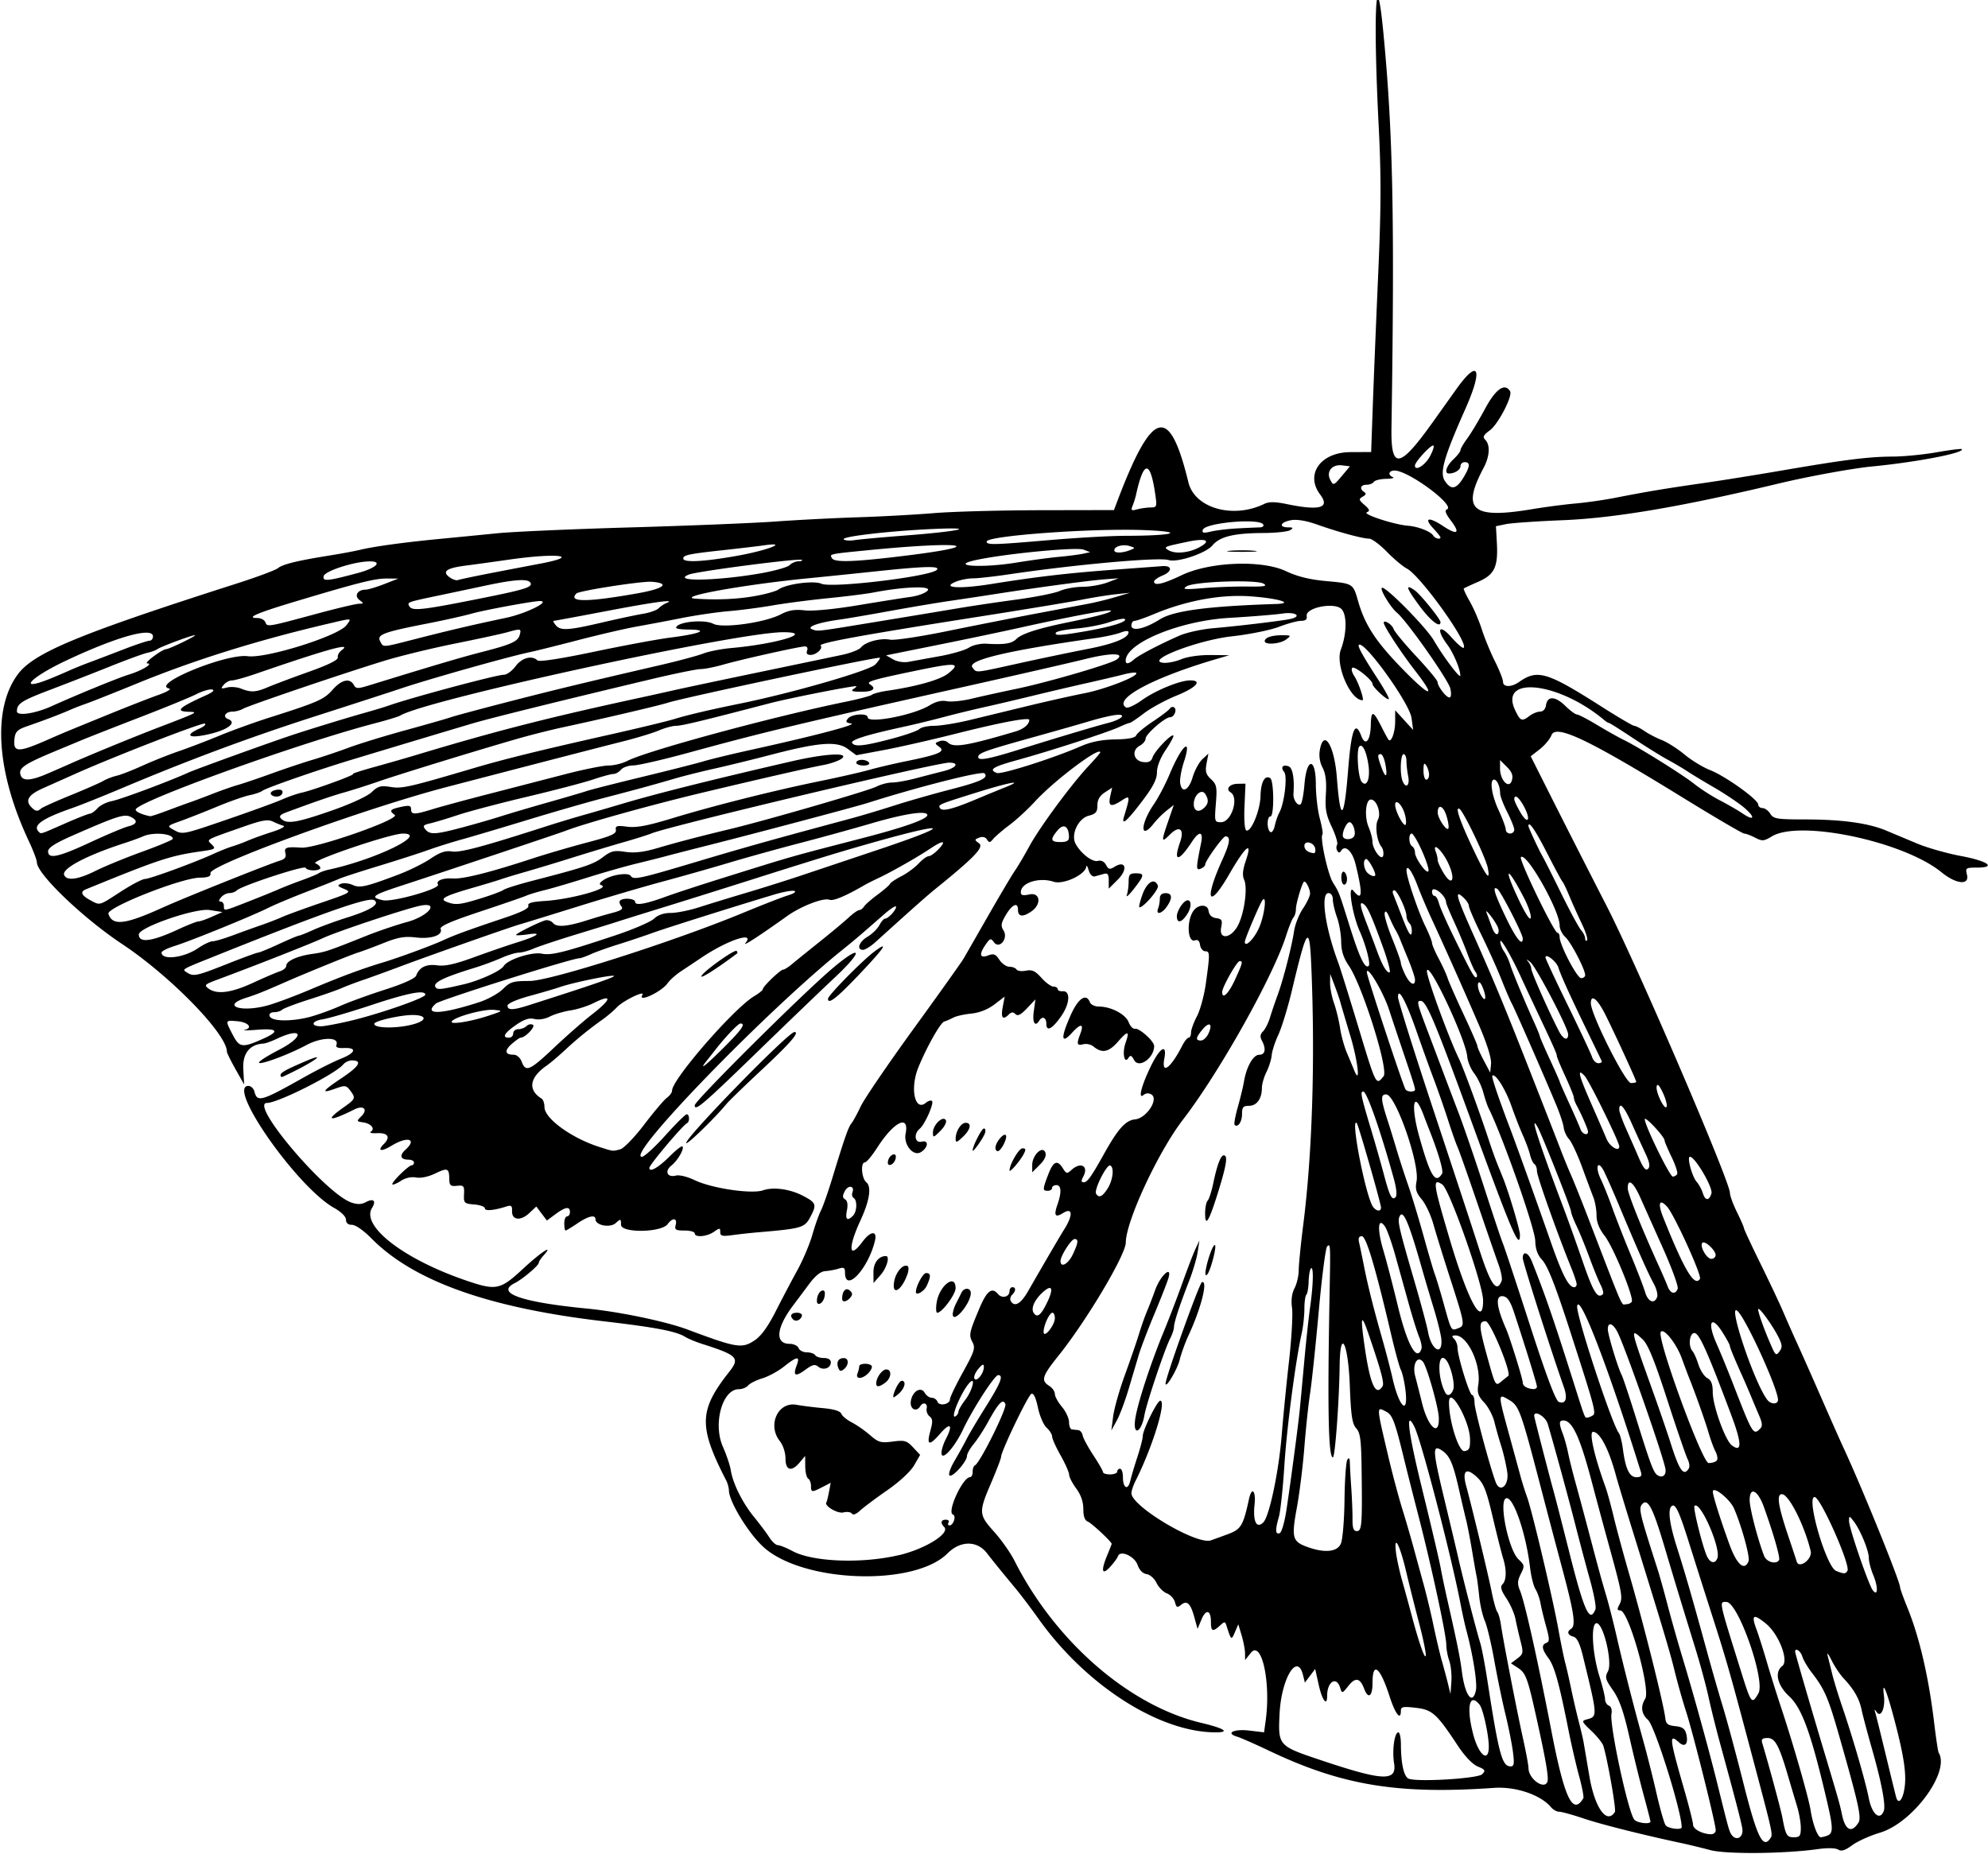 <svg xmlns="http://www.w3.org/2000/svg" height="613.12" viewBox="0 0 657.188 613.125" width="657.19"><path d="M565.31 611.72c-2.836-.753-7.055-1.774-9.375-2.27-12.95-2.765-26.584-6.197-32.408-8.158-3.645-1.228-7.284-2.232-8.088-2.232s-2.016-.667-2.693-1.483c-3.398-4.094-11.665-6.908-18.829-6.408-31.89 2.224-50.288-.813-74.389-12.281-4.64-2.209-9.393-4.299-10.56-4.646-3.965-1.177-1.105-2.622 4.002-2.022l4.907.577.543-3.978c1.734-12.727-1.384-26.742-4.952-22.26l-1.866 2.345-.021-2.235c-.012-1.23-.517-3.891-1.123-5.915l-1.103-3.68-1.129 2.634c-1.175 2.742-1.224 2.704-2.78-2.182-.451-1.42-.613-1.42-2.182 0-2.39 2.162-2.954 1.928-2.954-1.223 0-3.977-1.624-4.393-3.13-.802l-1.295 3.09-1.094-3.945c-1.264-4.558-2.427-5.599-4.413-3.95-1.177.977-1.505.822-1.962-.929-.303-1.156-1.513-2.467-2.69-2.914-1.176-.448-2.704-1.997-3.396-3.444-.695-1.455-2.163-2.76-3.285-2.92-1.257-.18-2.389-1.326-2.977-3.014-1.027-2.945-5.785-5.052-6.509-2.882-.209.628-1.391 2.233-2.627 3.566-2.702 2.916-3.053 1.208-.84-4.088.773-1.85 1.405-3.46 1.405-3.576 0-.681-6.647-6.892-7.885-7.367-1.003-.385-1.49-1.747-1.49-4.17 0-2.364-.802-4.685-2.343-6.773-1.29-1.747-2.344-3.8-2.344-4.56 0-.76-1.266-3.625-2.813-6.366-1.547-2.74-2.812-5.557-2.812-6.259 0-.7-.824-2.02-1.83-2.931-1.007-.911-2.298-3.907-2.869-6.657-.666-3.209-1.438-4.837-2.154-4.545-1.087.445-10.022 19.043-10.022 20.862 0 .503-1.477 4.364-3.281 8.58-4.187 9.783-4.143 10.485 1.019 16.226 2.365 2.63 5.374 6.912 6.686 9.513 13.467 26.701 37.912 47.95 61.67 53.607 7.766 1.85 9.762 3.154 4.825 3.154-18.63 0-42.874-15.538-58.509-37.5-2.386-3.352-5.731-7.782-7.434-9.844-5.806-7.032-7.705-9.374-9.607-11.848-3.29-4.279-8.782-4.27-13.072.02-11.045 11.045-47.944 9.737-60.914-2.159-4.919-4.511-11.28-14.938-11.35-18.604-.018-.91-.409-2.386-.87-3.281-9.231-17.952-9.091-23.226.959-35.982 3.637-4.616 2.783-5.492-9.027-9.264-2.063-.66-4.594-1.72-5.625-2.357-2.905-1.794-9.895-3.124-26.72-5.083-38.198-4.448-63.06-13.33-76.985-27.504-2.47-2.51-5.18-4.4-6.33-4.4-1.306 0-1.999-.59-1.999-1.703 0-1.027-1.58-2.589-3.984-3.937-12.125-6.802-35.625-40.298-28.272-40.298.822 0 1.707.814 1.967 1.81.97 3.71 2.13 3.376 16.695-4.818 4.125-2.321 9.502-5.02 11.95-5.997 4.916-1.963 5.371-3.723.91-3.52-1.966.089-2.734-.244-2.424-1.052 1.03-2.683-4.907-2.629-9.967.092-5.128 2.756-13.467 5.982-15.351 5.937-1.177-.028 1.463-1.848 6.445-4.442 8.617-4.489 7.779-7.678-.932-3.545-1.706.81-3.671 1.503-4.366 1.54-4.522.246-6.895 3.277-6.614 8.45l.275 5.076-2.853-5.072c-1.566-2.79-2.85-5.39-2.85-5.79 0-5.838-18.603-24.94-34.688-35.62-12.93-8.585-28.125-23.167-28.125-26.988 0-.74-1.209-3.918-2.685-7.061-10.691-22.76-12.074-43.647-3.646-55.048 5.316-7.19 20.022-13.297 72.424-30.077 6.703-2.147 12.82-4.427 13.594-5.067 1.566-1.296 6.376-2.48 16.875-4.157 3.868-.617 8.508-1.481 10.312-1.92 4.523-1.098 14.55-2.472 26.25-3.597 5.414-.52 14.062-1.367 19.22-1.88 5.156-.514 24.983-1.383 44.061-1.932 19.078-.548 40.594-1.424 47.812-1.946 7.22-.522 19.453-1.151 27.188-1.398 7.735-.248 19.03-.865 25.102-1.372 6.072-.506 21.955-.941 35.297-.966l24.257-.045 1.139-2.999c11.59-30.54 17.193-32.013 23.477-6.171 2.08 8.554 14.735 12.158 25.065 7.138 1.591-.773 3.55-.754 7.556.073 10.83 2.237 14.278 1.243 10.95-3.157-5.063-6.694.117-13.992 9.968-14.042l6.877-.034.547-15.434c.301-8.49 1.103-28.013 1.781-43.386.972-22.011 1.004-32.472.15-49.22-1.877-36.868-.879-56.096 1.58-30.407 3.152 32.932 3.727 61.163 2.656 130.53-.214 13.915 2.637 13.49 13.71-2.039l7.733-10.837c7.378-10.336 8.937-6.867 2.96 6.587-7.058 15.887-8.529 21.052-6.764 23.746 2.016 3.076 3.734 2.816 6.04-.912 2.309-3.737 2.468-5.28.544-5.28-.773 0-1.406.587-1.406 1.306 0 1.228-1.903 2.444-3.827 2.444-1.64 0-.85-2.496 1.483-4.688 1.29-1.21 2.344-2.578 2.344-3.038 0-.46.996-2.18 2.213-3.821s3.854-6.04 5.86-9.775c3.558-6.628 6.552-8.748 8.317-5.892.95 1.537-3.895 10.895-6.708 12.957-2.127 1.56-2.419 2.178-1.479 3.131 1.677 1.7 1.447 5.48-.565 9.265-7.4 13.917-3.846 16.972 15.911 13.675 4.321-.721 10.81-1.574 14.42-1.895 3.61-.321 9.516-1.164 13.125-1.873 10.13-1.99 16.871-3.119 28.594-4.79 5.93-.844 17.953-2.768 26.719-4.276 20.699-3.559 28.54-4.54 36.562-4.578 3.61-.016 10.12-.656 14.467-1.421 4.347-.765 8.062-1.233 8.256-1.04 1.204 1.204-14.854 4.305-29.754 5.745-6.367.615-20.848 3.259-30.47 5.561-32.29 7.73-54.538 11.513-71.718 12.198-8.508.34-16.945.925-18.75 1.302l-3.282.686.307 5.58c.434 7.891-.796 10.442-6.162 12.784-2.452 1.07-4.6 2.069-4.774 2.22-.175.15.727 2.099 2.003 4.33s3.06 6.38 3.964 9.215c.903 2.836 2.849 7.57 4.324 10.52 1.475 2.95 2.682 6.009 2.682 6.797 0 1.818 2.742 1.847 5.298.057 6.126-4.291 9.193-3.367 27.454 8.268 5.38 3.428 10.167 6.233 10.637 6.233.47 0 1.973.77 3.342 1.711 1.368.941 3.965 2.29 5.77 2.995 1.804.707 5.18 2.857 7.5 4.78 2.32 1.922 6.117 4.237 8.437 5.143 5.041 1.97 15.891 9.73 15.918 11.386.01.645.648 1.172 1.418 1.172.769 0 1.925.844 2.569 1.875 1.055 1.69 2.19 1.876 11.492 1.882 12.13.008 20.872 1.201 26.728 3.647 2.32.97 6.96 2.914 10.312 4.32 3.351 1.408 9.86 3.261 14.463 4.12 8.97 1.672 11.955 3.843 5.284 3.843-3.634 0-3.813.13-3.257 2.344.902 3.595-3.57 3.169-8.425-.803-12.47-10.2-46.87-17.468-56.105-11.852-2.602 1.583-3.16 1.625-5.506.412-1.436-.743-3.056-1.35-3.6-1.35s-9.741-5.391-20.437-11.98c-31.191-19.214-41.864-24.282-43.284-20.55-.478 1.257-2.216 3.34-3.863 4.628l-2.993 2.343 7.25 14.42c3.988 7.931 12.012 23.701 17.832 35.045 10.066 19.621 40.754 91.064 40.774 94.924.005.901 1.047 3.748 2.315 6.326s2.319 4.99 2.335 5.358c.016.368 2.473 5.642 5.46 11.719 2.988 6.077 6.35 13.205 7.471 15.842a559.886 559.886 0 004.772 10.78c1.503 3.294 5.13 11.474 8.06 18.177 2.929 6.703 6.112 13.875 7.073 15.938 6.023 12.927 18.756 44.3 18.756 46.215 0 .443 1.103 3.515 2.452 6.826 3.983 9.783 7.029 22.965 8.863 38.365.584 4.899 1.237 9.194 1.451 9.545 3.86 6.32-8.56 23.203-19.459 26.451-3.28.978-7.393 2.837-9.14 4.132-2.314 1.714-3.568 2.108-4.614 1.448-.855-.539-3.553-.609-6.667-.172-11.213 1.572-30.336 1.743-35.699.32zm20.119-4.162c.596-.964.182-2.89-4.043-18.81-9.85-37.117-10.253-38.543-15.926-56.25a5238.31 5238.31 0 01-7.138-22.483c-3.333-10.601-4.569-13.15-5.787-11.931-1.242 1.242-.588 6.004 1.896 13.788 2.586 8.104 5.159 17.033 9.994 34.688 1.483 5.414 3.79 13.43 5.125 17.812 1.335 4.382 4.344 15.562 6.686 24.844 4.71 18.67 6.627 22.493 9.192 18.34zm-9.484-3.107c-.542-2.902-2.274-9.524-7.42-28.36-1.267-4.64-2.945-11.39-3.727-15-.782-3.609-2.724-10.78-4.316-15.937-4.68-15.16-7.012-22.831-10.113-33.281-3.918-13.201-5.563-16.46-7.389-14.635-1.406 1.406-1.102 2.727 4.986 21.666.664 2.062 2.14 7.335 3.28 11.719 1.142 4.382 3.352 12.188 4.911 17.344 3.678 12.159 8.741 30.482 11.53 41.719 3.663 14.76 3.913 15.676 4.586 16.764 1.599 2.587 4.257 1.14 3.672-2zm19.365-.068c0-1.713-.573-4.982-1.274-7.265-.7-2.284-2.012-6.683-2.915-9.777-2.975-10.192-4.298-12.656-6.798-12.656-1.72 0-2.146.394-1.77 1.64 2.112 7 6.15 21.935 6.654 24.61 1.122 5.964 1.471 6.562 3.822 6.562 1.958 0 2.28-.44 2.28-3.114zm8.83 2.545c1.855-.712 1.859-2.577.023-10.488-5.331-22.973-8.403-31.575-12.69-35.543-3.937-3.642-4.936-8.008-2.293-10.015 2.28-1.73-1.145-10.585-5.435-14.057-4.146-3.355-4.88-2.91-3.107 1.884.74 1.998 2.267 6.797 3.394 10.664 1.128 3.867 3.24 10.617 4.696 15 4.075 12.273 9.18 30.053 9.826 34.219.709 4.569 2.343 8.906 3.355 8.906.411 0 1.415-.256 2.23-.569zm-36.956-1.747c0-2.163-7.418-31.873-9.81-39.29-1.184-3.67-2.87-9.628-3.746-13.237-1.538-6.338-3.806-13.922-13.74-45.938-2.56-8.25-5.109-16.688-5.664-18.75-2.387-8.856-5.321-14.471-7.587-14.517-1.428-.03.367 7.948 4.112 18.267.562 1.547 1.78 5.976 2.707 9.844s3.212 12.305 5.076 18.75c4.825 16.682 11.445 43.103 11.98 47.812.214 1.89.854 2.4 3.31 2.637 2.298.222 3.18.84 3.603 2.525.816 3.249-.362 4.677-2.364 2.865-3.399-3.076-3.237-1.604 1.723 15.654 1.595 5.549 2.9 10.73 2.9 11.515 0 1.469 2.961 3.077 5.859 3.182.902.033 1.64-.561 1.64-1.32zm-11.25-.994c0-5.18-8.876-33.466-11.142-35.507-2.2-1.982-2.524-4.404-.927-6.96 1.89-3.028-5.478-29.223-8.221-29.223-1.06 0-1.123-.4-.305-1.93 1.188-2.219.945-3.588-3.473-19.633a2247.262 2247.262 0 01-5.568-20.625c-3.97-15.107-6.51-20.625-9.492-20.625-1.447 0-1.486.962-.177 4.392.553 1.452 1.349 4.327 1.767 6.39.418 2.062 1.465 6.28 2.327 9.375.862 3.093 2.848 10.477 4.415 16.406 3.59 13.588 4.046 15.253 5.907 21.562.837 2.835 2.341 8.742 3.343 13.125 2.208 9.664 5.847 23.927 8.85 34.688 1.223 4.382 3.188 12.188 4.366 17.344 1.179 5.156 2.532 9.902 3.008 10.547.831 1.126 5.322 1.695 5.322.674zm58.43-1.516c1.052-1.672.072-6.095-6.3-28.454-3.643-12.784-4.906-15.717-9.08-21.094-1.4-1.805-2.829-4.23-3.174-5.391-.545-1.835-2.375-3.05-2.375-1.577 0 .517 5.09 18.035 9.926 34.155 4.382 14.608 4.884 16.386 5.56 19.688 1.067 5.214 3.186 6.255 5.442 2.673zm-68.76-.38c0-.286-1.001-4.189-2.224-8.672s-3.368-13.215-4.767-19.402c-1.875-8.297-3.29-12.317-5.392-15.314-2.536-3.619-2.718-4.31-1.655-6.297 1.562-2.918-1.52-15.889-3.775-15.889-1.976 0-1.428 9.99.966 17.627 1.002 3.196 1.827 6.562 1.834 7.48.007.92.582 1.89 1.28 2.157.747.287 1.097 1.375.852 2.655-.702 3.673 5.452 32.332 7.516 35.003.883 1.142 5.364 1.687 5.364.652zm-11.748-3.185c.473-.765-2.37-17.002-3.824-21.843-.271-.903-2.047-3.122-3.945-4.93-3.291-3.136-3.357-3.315-1.408-3.842 3.476-.94 3.477-.924-1.4-20.892-1.03-4.22-1.967-6.125-3.164-6.438-1.87-.489-2.22-1.668-.762-2.57 1.64-1.013 1.034-5.215-2.833-19.662a4238.228 4238.228 0 01-6.208-23.462c-7.72-29.687-8.032-30.565-11.623-32.687-3.498-2.067-3.498-1.918.065 11.082 1.56 5.695 3.293 12.043 3.85 14.105.558 2.062 1.553 5.226 2.214 7.031 1.634 4.468 8.439 33.206 10.323 43.594.841 4.64 1.874 9.703 2.295 11.25.42 1.547 1.29 5.344 1.93 8.437.64 3.094 1.762 7.946 2.493 10.781.731 2.836 1.473 6 1.648 7.032l1.913 11.25c1.783 10.487 5.78 16.062 8.437 11.764zm88.883-.31c.704-1.834-.74-9.463-3.853-20.36-1.547-5.415-3.114-11.315-3.483-13.112-.741-3.612-2.55-6.776-5.902-10.326-1.217-1.289-3.045-4.03-4.061-6.093-1.017-2.063-1.579-2.696-1.248-1.407a665.3 665.3 0 011.516 6.094c.503 2.063 1.922 6.703 3.154 10.312 3.625 10.624 7.78 24.907 8.93 30.703 1.053 5.31 3.668 7.523 4.947 4.189zm-99.324-4.19c.232-.386-.387-3.655-1.377-7.265s-2.595-10.57-3.568-15.469c-3.048-15.348-4.599-20.909-6.576-23.584-2.23-3.016-2.41-4.41-.658-5.082 1.045-.401 1.027-1.31-.104-5.362-.75-2.683-1.588-6.144-1.864-7.69-.275-1.548-1.028-3.657-1.671-4.688-.643-1.031-1.445-4.212-1.78-7.07-1.38-11.727-5.808-24.301-8.067-22.905-2.288 1.414 1.013 17.08 4.238 20.11 2.026 1.903 2.072 2.196.762 4.823-1.14 2.286-1.187 3.3-.255 5.55 1.56 3.766 5.807 22.756 10.35 46.277 4.318 22.354 7.073 28.18 10.57 22.355zm106.38-5.366c.2-3.805-.616-9.026-2.696-17.27-3.077-12.194-5.069-17.433-4.314-11.348.503 4.058-.969 7.484-2.37 5.517-.765-1.072-.85-1.054-.495.108.237.773 1.807 7.101 3.49 14.062 1.681 6.96 3.215 13.219 3.407 13.906.882 3.15 2.713.09 2.978-4.976zm-118.26-.083c.52-1.355-.551-7.484-4.005-22.91-2.535-11.318-3.224-13.112-5.648-14.7l-2.392-1.567 2.116-1.596c1.958-1.477 2.037-1.9 1.06-5.694-.58-2.255-1.335-5.56-1.678-7.344-.342-1.785-1.691-4.861-2.998-6.835-1.801-2.722-2.113-3.852-1.288-4.676 1.323-1.323 1.396-4.749.185-8.615-.496-1.583-2.043-7.713-3.437-13.62-2.147-9.098-2.972-11.143-5.393-13.353-3.416-3.12-4.742-1.908-3.368 3.08 1.8 6.532 7.357 29.638 8.437 35.077.614 3.094 1.442 6.047 1.841 6.563.399.515.937 2.414 1.197 4.218.738 5.127 5.306 28.66 7.313 37.673.997 4.478 1.812 8.88 1.812 9.784 0 3.524 5.187 7.275 6.246 4.516zm-21.572-2.494c1.225-1.224 1.056-1.524-1.437-2.557-1.742-.722-4.285-3.38-6.633-6.936-6.982-10.574-8.382-11.834-13.869-12.48-4.171-.49-4.921-.344-4.921.959 0 3.486-1.842 1.135-3.754-4.792-3.128-9.697-5.621-11.673-5.621-4.453 0 4.575-1.408 5.571-2.778 1.966-1.362-3.581-2.858-3.858-5.171-.957-2.095 2.627-2.123 2.633-2.772.588-1.23-3.873-4.28-1.95-4.28 2.699 0 3.68-1.615 1.622-2.767-3.525l-1.192-5.323-1.7 2.253-1.699 2.253-.64-2.555c-1.893-7.54-7.168 1.27-7.732 12.914-.504 10.425-.373 10.576 13.051 15.092 21.2 7.132 25.786 7.355 24.803 1.208-.683-4.276.141-10.207 1.42-10.207.457 0 .837 1.793.843 3.984.017 6.55 1.038 10.886 2.683 11.39 3.532 1.083 22.775-.128 24.168-1.521zm10.166-7.525c-.357-2.707-1.477-8.297-2.488-12.422-1.012-4.125-2.658-12.079-3.66-17.675-1.001-5.596-2.413-11.503-3.137-13.125-.725-1.622-1.557-5.27-1.851-8.106s-.678-5.789-.854-6.562c-.176-.774-.848-4.57-1.493-8.438-.645-3.867-1.541-8.508-1.993-10.312-.451-1.804-1.49-6.234-2.308-9.844-2.015-8.894-3.1-11.369-5.744-13.1-3.152-2.066-3.032-.026.976 16.6 1.773 7.356 3.853 16.117 4.62 19.47 1.652 7.211 5.906 23.663 7.152 27.655.482 1.547 1.529 7.032 2.326 12.188 3.819 24.701 4.87 28.594 7.724 28.594 1.122 0 1.258-.92.73-4.921zm-7.964-1.594c0-3.811-1.89-12.45-3.037-13.874-3.371-4.191-4.457.784-2.125 9.739 1.81 6.948 5.162 9.633 5.162 4.135zm89.129-17.626c2.411-4.218-6.714-30.233-10.605-30.233-2.413 0-2.601-.883 4.932 23.203 3.289 10.515 3.518 10.799 5.673 7.03zm-93.393-.967c.525-2.39-.964-11.788-3.152-19.891-.487-1.805-1.37-5.813-1.962-8.907-2.984-15.6-12.957-53.89-15.206-58.378-3.062-6.113-2.081 1.719 2.607 20.807 2.885 11.75 5.604 23.321 6.04 25.717.438 2.396 1.468 7.309 2.29 10.917 3.087 13.57 4.163 18.884 4.742 23.438 1.01 7.952 3.528 11.366 4.641 6.297zm-8.803-9.814c-.548-1.571-.99-3.954-.983-5.295.018-3.15-4.926-26.082-9.114-42.282-1.8-6.961-4.042-15.82-4.982-19.688-2.802-11.522-3.722-13.992-5.584-14.99-3.508-1.876-3.53-2.462.582 14.99 1.275 5.414 3.299 13.008 4.497 16.875 1.198 3.867 2.92 9.773 3.827 13.125.907 3.352 2.408 8.836 3.334 12.188.926 3.352 2.389 9.469 3.25 13.594.861 4.125 2.112 9.398 2.779 11.719.667 2.32 1.568 5.695 2.003 7.5l.79 3.281.299-4.08c.164-2.243-.15-5.365-.698-6.936zm-9.97-12.433c-1.355-5.15-3.313-12.949-4.35-17.332-2.062-8.706-4.044-12.37-3.297-6.093.246 2.062 1.165 6.28 2.044 9.375a712.539 712.539 0 012.955 10.78c2.463 9.351 4.568 15.453 4.842 14.032.148-.77-.84-5.612-2.194-10.762zm58.303-4.625c.286-.747-.52-5.07-1.79-9.61s-3.44-12.682-4.82-18.097c-2.288-8.975-6.92-25.93-9.155-33.516-.729-2.475-4.502-4.72-4.502-2.678 0 .408 5.312 20.967 6.566 25.413.436 1.547 2.762 10.617 5.168 20.156 4.81 19.063 6.696 23.117 8.533 18.331zm91.815-11.322c-.802-1.919-1.458-4.456-1.458-5.64 0-2.468-2.864-9.383-5.033-12.15-1.435-1.831-1.47-1.833-1.5-.059-.035 2.2 6.438 21.085 7.864 22.938 1.712 2.226 1.795-1.098.127-5.09zm-8.524-1.327c1.12-1.83-8.91-24.43-10.85-24.43-2.887 0 3.838 23.1 7.112 24.428 2.548 1.033 3.09 1.034 3.727.004zm-32.682-3.248c.53-1.379-2.357-11.808-4.826-17.44-1.364-3.11-6.988-7.55-6.988-5.517 0 1.278 2.483 9.16 5.502 17.466 2.434 6.697 4.995 8.924 6.312 5.491zm20.533-3.314c-2.074-8.585-7.24-18.808-9.504-18.808-1.864 0-1.265 3.881 2.17 14.062 1.304 3.867 2.524 7.556 2.71 8.197.75 2.58 5.267-.792 4.624-3.452zm-301.41 1.363c8.745-2.076 17.043-7.253 14.961-9.335-1.338-1.337-1.088-2.398.563-2.398.804 0 1.201.422.882.937-.318.516-.177.938.314.938 1.297 0 2.318-3.185 1.146-3.576-2.118-.706 3.21-12.362 5.652-12.362.472 0 .857-.809.857-1.797 0-.988.34-1.938.754-2.11 1.608-.666 10.621-18.79 10.065-20.24-.765-1.994-2.258-.464-5.722 5.865-1.411 2.578-3.557 5.88-4.769 7.338-1.211 1.457-2.203 3.218-2.203 3.912 0 1.836-4.7 7.134-5.752 6.484-.5-.309.24-2.48 1.675-4.924 1.413-2.405 3.202-5.638 3.976-7.185.775-1.547 3.646-6.376 6.38-10.732 4.892-7.793 5.89-10.362 4.028-10.362-1.179 0-8.382 11.155-11.608 17.975-2.866 6.058-7.14 10.694-7.13 7.735.003-.992.636-3.012 1.406-4.49 2.498-4.789 1.569-5.79-1.787-1.923-3.736 4.304-4.646 4.021-3.256-1.013.8-2.898.74-3.844-.294-4.635-.715-.546-1.148-1.731-.962-2.633.36-1.756-1.181-2.261-2.144-.704-1.258 2.035-3.41.965-3.11-1.546.4-3.335 3.32-5.176 4.613-2.907.513.903 1.559 1.64 2.323 1.64s1.614.587 1.889 1.303c.605 1.577 4.129.869 4.129-.829 0-.65 1.933-4.677 4.295-8.949 3.782-6.836 4.16-8.021 3.156-9.896-1.267-2.369-1.117-3.11 2.266-11.16 2.451-5.832 4.163-7.166 6.14-4.783 1.33 1.602 3.83.987 3.83-.942 0-.718.422-1.306.938-1.306 1.243 0 1.19 1.246-.106 2.543-.574.574-.76 1.502-.413 2.063 1.293 2.092 3.328.887 5.8-3.434 4.283-7.484 10.678-18.436 11.633-19.922 3.206-4.992 3.122-7.817-.173-5.76-2.582 1.613-3.105.83-1.85-2.77 1.44-4.13 1.31-6.47-.36-6.47-.773 0-1.406.421-1.406.937s-.633.938-1.406.938c-1.767 0-1.756-.428.127-5.36 1.698-4.446 3.023-5.004 4.867-2.052 1.129 1.808 1.356 1.845 2.877.469 3.045-2.756 5.704-1.215 3.858 2.236-.773 1.444-.728 1.893.19 1.888 1.145-.006 2.49-1.9 6.653-9.37 4.643-8.331 7.152-11.124 10.26-11.424 3.766-.363 7.915-6.667 5.418-8.231-.873-.547-1.836-.48-2.638.186-1.86 1.545-.643-3.19 2.457-9.555 3.047-6.258 5.406-7.583 4.452-2.501-1.034 5.51 2.077 3.245 5.947-4.333.724-1.418 1.667-2.578 2.096-2.578.428 0 .779-.755.779-1.677s.877-3.348 1.95-5.39 2.392-6.878 2.933-10.746c1.4-10.02 1.388-10.747-.195-10.765-.774-.008-1.538-.941-1.7-2.073-.19-1.339-.76-1.878-1.632-1.543-2.466.946-2.937-6.148-.639-9.633 1.532-2.324 4.751-2.43 5.072-.167.203 1.43 1.045 2.255 2.516 2.463 1.9.27 2.134.697 1.664 3.047-.811 4.056 2.99 3.83 5.369-.319 2.197-3.83 3.478-12.652 2.234-15.382-.665-1.46-.507-3.264.56-6.398 2.319-6.803-.1-4.818-5.476 4.493-6.911 11.974-8.43 8.768-2.275-4.806 2.512-5.538 2.788-7.667.994-7.667-.836 0-6.687 8.139-6.687 9.302 0 .446-.68 1.07-1.51 1.39-1.577.604-1.564-.08.165-8.583.764-3.755-.634-3.99-2.926-.492-4.51 6.885-6.39 7.036-4.05.327 1.53-4.39-.182-5.714-3.326-2.57-2.9 2.9-2.954 2.485-.578-4.422l1.838-5.342-2.362 1.858c-1.3 1.022-3.212 2.938-4.25 4.258-4.59 5.836-4.525.25.076-6.438 1.461-2.124 3.8-6.594 5.196-9.934 4.034-9.65 7.494-12.557 4.67-3.925-.844 2.583-1.395 5.688-1.224 6.9.508 3.588 2.82 2.533 4.123-1.882.664-2.246 2.108-4.925 3.21-5.952l2.005-1.867-.612 3.26c-.496 2.644-.217 3.627 1.478 5.206 1.87 1.741 2.038 2.596 1.598 8.083-.478 5.955-.428 6.136 1.71 6.136 3.44 0 6.03-8.1 3.157-9.875-1.747-1.079-.343-2.78 2.332-2.826l2.596-.045-.33 7.545c-.196 4.468.052 7.701.607 7.928 1.576.646 4.583-6.66 4.69-11.395.105-4.603 1.41-7.018 3.198-5.914 1.28.77 1.36 12.68.08 12.68-1.205 0-1.229 4.397-.028 5.14.5.309 1.159-.615 1.463-2.054.304-1.44.978-3.395 1.497-4.347 1.687-3.09 2.754-12.067 1.6-13.458-1.29-1.553-.435-2.583 1.52-1.832 1.304.5 1.926 4.112 1.56 9.051-.148 1.977 1.51 4.316 2.415 3.412.414-.414.965-3.351 1.222-6.527.73-8.983 3.746-8.984 3.762 0 .007 3.518.594 8.586 1.306 11.262.713 2.676 1.113 5.048.89 5.271-.911.911 1.707 13.041 3.427 15.876 2.214 3.65 1.807 2.584 5.706 14.965 3.179 10.097 4.979 13.796 6.145 12.63.675-.675-.916-6.814-2.96-11.42-2.516-5.668-4.081-15.88-2.049-13.36 2.926 3.627 3.115 1.134.667-8.828-1.058-4.307-3.453-6.558-4.748-4.463-.48.776-.837.785-1.303.032-.352-.57-.377-1.465-.054-1.987.322-.522-.464-3.17-1.748-5.884-1.92-4.057-2.268-5.99-1.962-10.863.262-4.156-.065-6.775-1.092-8.761a9.236 9.236 0 01-.87-6c1.309-6.98 4.796-1.231 5.591 9.219 1.158 15.211 2.396 14.391 3.73-2.47 1.056-13.361 2.306-16.6 4.341-11.246 1.37 3.6 3.045 1.642 3.162-3.693.106-4.867.79-4.743 3.5.633 1.088 2.156 2.16 4.12 2.382 4.362.893.975 2.15-2.535 2.163-6.041l.014-3.725 2.967 3.248 2.966 3.248-.528-3.939c-.664-4.944-15.746-25.86-17.432-24.174-.447.447 1.394 3.765 6.155 11.094 2.288 3.522 3.979 6.585 3.757 6.807-.525.524-5.385-3.977-5.385-4.987 0-1.28-5.747-5.914-6.645-5.359-.459.284-.191 1.496.594 2.695 1.44 2.196 3.427 8.035 2.736 8.035-4.013 0-9.042-11.717-7.166-16.694 1.936-5.138 2.098-11.156.356-13.307-2.086-2.576-12.137-.685-11.63 2.189.19 1.084-.383 1.563-1.876 1.563-1.182 0-4.47.894-7.306 1.986s-9.828 2.503-15.538 3.135c-11.232 1.245-28.842 8.012-22.762 8.747 1.364.165 4.053-.357 5.974-1.16 2.04-.852 6.074-1.435 9.706-1.4l6.213.057-4.687 1.385c-20.73 6.126-33.823 13.19-29.454 15.891.558.345 2.907-.731 5.22-2.392 4.54-3.26 12.59-6.56 16.01-6.56 4.144 0 2.006 2.381-4.505 5.017-3.633 1.47-8.483 4.108-10.778 5.86-2.295 1.752-4.422 3.185-4.727 3.185-.304 0-1.882.616-3.507 1.369-3.8 1.76-23.08 8.012-33.653 10.913-8.08 2.217-9.604 3.178-6.763 4.269 1.506.578 18.724-4.889 27.552-8.747 3.582-1.566 7.012-2.261 11.57-2.345 4.39-.081 6.63-.516 6.95-1.35.259-.677 2.734-2.732 5.499-4.568 2.765-1.835 5.286-3.755 5.602-4.267.316-.511.949-.698 1.406-.416 1.109.685.068 3.267-1.316 3.267-1.682 0-8.083 5.596-8.083 7.066 0 .718-.869 1.77-1.931 2.34-2.82 1.508-2.071 5.042 1.148 5.414 1.82.21 2.658-.216 3.087-1.569.64-2.019 6.214-7.858 6.872-7.2.223.222-.907 2.348-2.51 4.723-1.8 2.668-2.915 5.503-2.915 7.414 0 2.261-1.258 4.755-4.668 9.26-5.373 7.098-7.23 8.683-6.186 5.276 2.053-6.692 2.009-7.037-.684-5.273-3.658 2.397-4.65 2.072-3.913-1.284l.636-2.894-2.437 1.596c-1.682 1.102-2.436 2.425-2.436 4.274 0 2.208-.51 2.81-2.908 3.431-3.452.895-5.94 6.27-4.294 9.283 1.756 3.215 5.534 6.12 7.344 5.646 1.102-.288 2.113.205 2.71 1.322.802 1.496 1.245 1.599 2.778.642 3.722-2.325 4.56.776 1.134 4.2l-3.014 3.015v-2.67c0-2.093-.354-2.569-1.64-2.205-.903.255-2.237.621-2.964.813-.773.203-1.612-.628-2.016-1.995-.381-1.29-.735-1.873-.786-1.297-.24 2.693-7.602 6.127-10.84 5.058-4.782-1.578-10.816.352-10.816 3.46 0 1.03.691 1.213 2.812.747 3.589-.788 4.111 3.203.729 5.572-2.864 2.006-4.479 1.828-4.479-.493 0-2.717-1.956-1.812-4.13 1.909-1.491 2.554-1.603 3.406-.647 4.936 1.648 2.638-1.385 6.327-3.181 3.87-1.011-1.383-1.273-1.315-2.675.686-2.316 3.306-2.037 4.751.715 3.705 1.891-.719 2.52-.48 3.772 1.43.826 1.26 2.31 2.292 3.3 2.292.989 0 2.05.408 2.358.906.309.5 1.71.677 3.117.396 2.029-.406 3.086.084 5.127 2.375 1.414 1.587 3.2 2.885 3.97 2.885s1.399.375 1.399.833c0 .459.738.775 1.64.704 2.663-.212 2.413 4.1-.476 8.232-3.016 4.312-4.914 5.277-4.914 2.497 0-2.042-1.348-2.626-2.344-1.016-1.388 2.246-2.328.666-1.814-3.047l.552-3.984-2.789 2.955c-2.031 2.152-3.07 2.674-3.822 1.922-.752-.753-1.339-.728-2.158.092-2.015 2.014-2.723 1.193-2.053-2.38l.658-3.503-3.4 2.593c-2.158 1.646-4.95 2.75-7.639 3.023-2.33.235-4.98.825-5.886 1.31-.907.485-2.282 1.082-3.055 1.327-1.292.41-5.8 8.394-8.56 15.161-2.831 6.945-1.173 14.74 2.489 11.7.786-.652 1.696-.919 2.022-.593.743.744-2.367 7.761-4.065 9.17-2.098 1.741-1.61 4.877.668 4.281 2.379-.622 2.19 1.901-.258 3.442-2.491 1.57-5.806-2.402-5.072-6.075 1.307-6.536-3.851-4.022-9.356 4.56-1.737 2.707-3.584 4.922-4.106 4.922-1.49 0-1.11 5.262.475 6.577 1.791 1.487 1.084 6.068-1.951 12.641-4.219 9.138-3.836 13.132.675 7.031 2.707-3.662 4.984-3.792 4.107-.234-2.306 9.357-9.88 17.316-9.88 10.382 0-1.573-.39-1.806-2.11-1.264-1.16.366-3.143.732-4.406.813-1.54.098-3.324 1.536-5.417 4.366-1.717 2.32-4.018 5.4-5.114 6.845-5.713 7.533-6.224 12.842-1.236 12.842 1.322 0 2.647.633 2.943 1.406.297.774 1.525 1.406 2.728 1.406s2.449.422 2.768.938c.318.516 1.609.937 2.867.937 1.43 0 2.289.539 2.289 1.436 0 1.935-2.52 2.788-4.176 1.413-1.06-.88-1.932-.673-4.195 1-3.347 2.475-4.234 2.059-2.929-1.375 1.22-3.207.187-3.123-4.17.34-1.948 1.548-5.176 3.304-7.172 3.902s-4.099 1.652-4.672 2.342c-.572.69-1.978 1.255-3.124 1.255-5.438 0-8.589 11.456-5.236 19.039 1.183 2.677 2.347 6.133 2.586 7.68.68 4.393 3.876 10.851 7.657 15.468 1.9 2.32 4.19 5.38 5.09 6.797.898 1.418 2.168 2.578 2.82 2.578.653 0 2.858.892 4.9 1.983 6.72 3.586 22.98 4.194 35.12 1.313zm-15.55-13.74c-.326-.526-1.595-.706-2.82-.399-1.941.488-6.503-2.265-5.593-3.375.14-.172.518-1.69.839-3.373l.582-3.06-2.745 1.42c-3.516 1.817-3.776 1.79-3.776-.4 0-1.002-.422-2.081-.937-2.4-.516-.319-.952-2.136-.969-4.04l-.031-3.46-1.76 2.11c-2.73 3.272-4.74 2.739-4.74-1.259 0-1.948-.79-4.372-1.875-5.751-4.188-5.324-.598-13.117 5.527-12 1.858.339 5.833.838 8.832 1.11 3.532.32 5.637.972 5.973 1.849.286.745 1.84 2.03 3.453 2.856 1.613.826 4.332 2.72 6.04 4.209 2.777 2.418 3.575 2.645 7.5 2.128 3.929-.517 4.64-.314 6.726 1.915l2.333 2.493-1.982 3.451c-1.163 2.025-4.84 5.436-8.895 8.25-3.803 2.64-7.853 5.673-9.002 6.742-1.266 1.179-2.32 1.566-2.68.985zm13.675-38.568c0-1.598 1.958-5.363 2.79-5.363 1.6 0 1.077 2.416-.915 4.219-1.031.933-1.875 1.448-1.875 1.144zm-5.625-4.487c0-1.907 1.948-4.626 3.314-4.626 1.899 0 1.725 2.808-.267 4.32-2.008 1.524-3.047 1.629-3.047.306zm-6.194-3.296c.313-.816.57-1.87.57-2.344 0-.99 3.127-1.17 4.064-.234.345.345-.072 1.4-.927 2.344-1.94 2.143-4.502 2.305-3.707.234zm-6.356-1.86c-.72-1.875.042-3.22 1.824-3.22 1.719 0 1.752 2.25.054 3.66-1.004.833-1.428.734-1.878-.44zm-14.93-16.013c-1.223-1.223-.64-2.207 1.308-2.207 1.09 0 1.79.491 1.582 1.113-.457 1.37-2.022 1.962-2.89 1.094zm52.78-1.74c0-.78.487-2.363 1.082-3.516.596-1.153 1.38-2.73 1.743-3.503.922-1.964 3.297-1.762 3.132.267-.3 3.67-5.96 10.09-5.96 6.75zm-5.32-3.854c.918-5.655 6.257-9.7 6.257-4.74 0 2.08-4.516 8.138-6.066 8.138-.408 0-.494-1.53-.19-3.398zm-39.526-1.346c.173-1.178.876-2.326 1.564-2.553.85-.28 1.15.274.938 1.728-.173 1.177-.876 2.326-1.564 2.553-.85.28-1.15-.274-.938-1.728zm8.282.133c0-2.511 1.185-3.851 2.465-2.789.99.822 1.05 1.398.245 2.368-1.216 1.464-2.71 1.697-2.71.42zm24.375-2.28c0-1.886 2.353-6.234 3.373-6.234 1.6 0 1.656 1.038.227 4.174-.867 1.903-3.6 3.466-3.6 2.06zm-7.136-3.656c.605-3.078 3.02-5.728 4.426-4.859.42.26.334 1.604-.192 2.986-2.073 5.453-5.21 6.84-4.234 1.873zm-6.897-2.78c-.026-3.15 1.703-5.423 4.128-5.423 1.396 0 .278 3.932-1.784 6.276l-2.314 2.63-.03-3.483zm44.99-33.72c0-2.001 3.1-7.322 4.265-7.322 1.176 0 1.234.359.33 2.05-1.194 2.23-4.595 6.132-4.595 5.272zm7.5-1.808c0-3.258 3.417-6.536 4.331-4.154.41 1.069-.217 2.453-1.855 4.09l-2.476 2.476v-2.412zm-47.668-1.344c.179-.92.892-1.86 1.586-2.091.807-.269 1.144.182.937 1.25-.178.92-.891 1.86-1.585 2.092-.807.268-1.145-.182-.938-1.251zm27.98-3.46c0-1.476 2.976-7.273 3.734-7.273.492 0 .626.739.296 1.64-.625 1.712-4.03 6.47-4.03 5.632zm7.53-.945c.044-1.708 2.654-4.894 3.4-4.149.753.754-1.522 5.321-2.65 5.321-.429 0-.766-.527-.75-1.172zm-13.155-2.945c0-2.457 1.765-5.258 3.314-5.258 2.101 0 1.638 2.238-.97 4.688-2.008 1.887-2.344 1.968-2.344.57zm-7.5-2.087c0-2.491 3.275-5.636 4.241-4.072.386.623-.383 2.157-1.781 3.555-2.322 2.322-2.46 2.351-2.46.517zm66.495-23.923c-.838-1.567-1.242-1.725-1.857-.73-1.376 2.226-2.136-1.59-.98-4.909 1.44-4.127.818-4.215-2.566-.36-3.005 3.422-5.226 3.842-8.026 1.518-.821-.681-2.34-1.017-3.373-.747-2.103.55-2.277-.04-1.003-3.394 1.33-3.498.206-3.625-2.805-.316-3.582 3.935-3.696 1.542-.288-6.052 2.473-5.51 5.107-7.224 6.305-4.102.297.773 1.621 1.406 2.943 1.406 4.007 0 8.846 2.534 9.842 5.154.508 1.337 1.455 2.319 2.103 2.181 1.41-.3 6.335 4.133 6.335 5.701 0 4.005-5.072 7.562-6.63 4.65zm14.13-47.582c0-.974.813-2.767 1.806-3.984 2.475-3.035 3.832-.054 1.557 3.419-1.818 2.774-3.363 3.034-3.363.565zm-6.194-2.524c.313-.816.57-2.292.57-3.281 0-1.174.65-1.799 1.874-1.799 2.249 0 2.401 1.644.416 4.48-1.674 2.388-3.71 2.816-2.86.6zm-5.181-4.611c1.513-4.209 4.057-5.666 5.108-2.926.438 1.14-4.675 7.145-6.083 7.145-.298 0 .14-1.899.975-4.22zm-5.162.158c.33-.945.6-2.949.6-4.453 0-2.294.379-2.736 2.344-2.736 2.997 0 2.925.591-.626 5.156-1.605 2.062-2.647 2.977-2.318 2.033zm70.912-5.838c0-1.36.406-2.149.938-1.82.515.319.937 1.398.937 2.4s-.422 1.819-.937 1.819c-.516 0-.938-1.08-.938-2.4zm-25.33-78.13c0-1.178 2.45-1.98 5.936-1.946 2.815.028 2.875.102 1.15 1.406-1.983 1.5-7.086 1.889-7.086.54zm149.64 303.25c1.254-3.267-5.693-19.164-7.559-17.3-.58.582 2.89 14.368 4.263 16.933 1.095 2.046 2.588 2.212 3.296.366zm20.395.606c.448-.725-1.754-8.43-5.015-17.547-2.002-5.598-4.703-6.907-4.703-2.279 0 2.693 2.585 12.686 4.764 18.417.784 2.064 3.987 2.975 4.954 1.41zm-144.88-5.38c.604-1.325 1.141-7.68 1.223-14.46.08-6.653.501-12.656.934-13.339.55-.868.804-.536.841 1.101.03 1.29.243 5.086.476 8.438s.41 7.887.393 10.078c-.023 2.976.335 3.984 1.413 3.984 1.675 0 1.83-1.947 1.603-20.079-.127-10.086-.428-12.413-1.797-13.924-1.33-1.469-1.732-4.154-2.112-14.13-.54-14.208-3.2-19.353-3.36-6.5-.146 11.738-1.51 30.258-2.228 30.258-1.52 0-1.828-16.15-1.064-55.78.278-14.43.24-15.059-.836-13.982-.509.51-1.764 10.212-2.79 21.562s-2.316 23.57-2.868 27.153c-.552 3.584-1.399 11.58-1.882 17.766-.484 6.188-1.602 15.184-2.486 19.992-1.816 9.885-1.482 11.115 3.514 12.921 5.66 2.046 9.793 1.649 11.026-1.058zm-37.339-3.181c4.356-1.61 5.068-2.789 6.975-11.564.939-4.316 2.344-2.885 1.842 1.875-.578 5.491.683 8.01 2.901 5.793 2.02-2.02 5.165-17.042 6.12-29.234.434-5.546 1.495-16.287 2.357-23.87.863-7.584 1.324-15.571 1.025-17.751-.358-2.61-.074-4.864.831-6.6.757-1.449 1.378-4.124 1.38-5.944.004-1.82.675-8.57 1.491-15 2.942-23.17 3.928-53.373 2.737-83.796-.63-16.065-1.301-15.406-6.497 6.37-1.339 5.611-3.34 12.15-4.446 14.531s-2.105 5.448-2.218 6.816c-.114 1.367-.891 3.858-1.727 5.534s-1.521 4.066-1.521 5.31c0 3.535-1.699 5.888-4.252 5.888-1.932 0-2.31.452-2.31 2.757 0 2.568-1.407 4.586-2.462 3.531-.254-.254.235-2.933 1.087-5.953.852-3.02 1.756-6.757 2.009-8.304.803-4.904 3.065-8.906 5.035-8.906 2.005 0 2.373-1.923.895-4.684-.678-1.266-.572-2.112.382-3.066.725-.725 1.753-2.758 2.285-4.518.531-1.76 1.664-5.1 2.517-7.42 1.877-5.103 4.647-15.883 5.473-21.294.331-2.174 1.655-5.502 2.94-7.397 1.287-1.895 2.332-4.125 2.324-4.955-.016-1.661-1.571-4.529-2.076-3.826-.803 1.12-2.597 7.329-2.597 8.992 0 1.02-.36 2.256-.802 2.746-.441.49-1.534 3.195-2.428 6.012-4.288 13.506-22.04 45.18-34.113 60.87-8.189 10.64-18.843 33.548-18.895 40.626-.03 4.079-12.944 25.796-22.234 37.392-5.445 6.797-5.892 8.241-3.09 9.991 1.031.644 1.875 1.845 1.875 2.668 0 .824 1.055 2.751 2.344 4.283 1.289 1.532 2.343 3.808 2.343 5.057s.422 2.325.938 2.39c.516.064 1.46.17 2.096.234.638.064 1.304.87 1.482 1.79.177.92 1.765 3.863 3.528 6.54s3.206 5.195 3.206 5.594c0 .398 1.055.724 2.344.724s2.344-.422 2.344-.937.422-.938.938-.938c.515 0 .937 1.24.937 2.757 0 3.684 1.664 4.55 2.432 1.266.337-1.44 1.404-5.029 2.371-7.978.968-2.948 1.76-6.033 1.76-6.856 0-2.006 4.785-11.689 5.777-11.689 2.179 0-2.588 15.462-8.188 26.56-.737 1.46-1.34 3.277-1.34 4.038 0 4.346 21.627 17.19 26.25 15.59.774-.268 3.305-1.189 5.625-2.046zm-30.682-37.607c.542-4.754 4.947-18.377 9.542-29.504 1.703-4.125 4.451-11.297 6.106-15.938 1.656-4.64 3.6-9.703 4.32-11.25l1.31-2.813-.562 3.75c-.31 2.063-1.545 6.281-2.745 9.375-3.275 8.44-5.072 13.9-5.093 15.47-.011.773-.567 2.46-1.235 3.75-1.82 3.506-7.872 21.533-8.547 25.452-.952 5.533-3.704 7.05-3.096 1.707zm-7.234-1.356c.327-2.565 2.058-8.682 3.847-13.594 1.79-4.91 3.898-11.039 4.686-13.617.789-2.578 1.976-5.953 2.638-7.5.662-1.546 1.883-4.711 2.713-7.033 1.74-4.863 5.7-8.427 4.382-3.942-.41 1.396-2.51 6.757-4.667 11.913-2.157 5.156-4.485 11.273-5.174 13.594-.69 2.32-2.192 7.383-3.34 11.25-1.147 3.867-2.894 8.508-3.882 10.312l-1.797 3.281.594-4.664zm17.32-10.81c-.078-1.83 11.195-33.277 12.028-33.555 2.084-.694-.278 8.67-4.443 17.617-1.08 2.32-2.4 5.972-2.933 8.115-.787 3.165-4.58 9.541-4.652 7.823zm13.36-37.969c.675-3.622 2.473-8.343 2.982-7.834.609.61-1.525 8.653-2.575 9.71-.619.621-.756-.01-.408-1.876zm-.277-18.375c0-1.804.376-3.682.837-4.171.46-.49 1.28-3.016 1.822-5.613 1.497-7.175 2.863-10.286 4.013-9.137.678.679.067 3.952-2 10.7-3.316 10.831-4.672 13.218-4.672 8.222zm26.9 97.99c1.484-9.84 3.88-27.923 4.408-33.262.232-2.35.899-9.521 1.48-15.938.582-6.416 1.458-14.489 1.948-17.94 1.044-7.37 1.16-13.529.238-12.606-.358.359-.698 2.316-.755 4.35-.058 2.033-.397 3.99-.755 4.348-.359.358-.651 2.473-.651 4.7 0 2.227-.398 5.848-.884 8.047-2.076 9.4-4.936 31.247-5.74 43.842-.476 7.477-1.29 15.068-1.809 16.87-1.253 4.352-1.188 5.867.23 5.402.667-.22 1.653-3.578 2.29-7.813zm72.98-12.35c-.354-2.449-1.253-6.351-1.997-8.671-.744-2.32-1.758-5.907-2.253-7.97-.496-2.062-2.015-4.944-3.376-6.405-2.005-2.153-2.375-3.266-1.951-5.878 1.047-6.454-3.498-16.31-7.522-16.31-1.24 0-1.343.25-.468 1.125.618.619 1.125 1.921 1.125 2.894 0 2.827 3.96 15.669 4.832 15.669.436 0 .793 1.197.793 2.66 0 2.123 5.046 20.99 6.999 26.167 1.408 3.736 4.456 1.117 3.819-3.28zm44.204 0c-10.582-34.047-20.418-59.655-21.093-54.916-.406 2.846 11.47 39 13.786 41.968.427.548 1.027 2.924 1.333 5.28.854 6.565 2.173 9.31 4.476 9.31 1.48 0 1.874-.43 1.497-1.64zm8.13-.798c-.222-3.076-13.296-40.503-15.931-45.608-1.516-2.936-3.158-3.396-3.158-.885 0 1.77 3.326 12.751 4.6 15.182.404.774 2.511 7.102 4.681 14.062 4.812 15.435 5.8 18.086 7.072 18.97 1.547 1.073 2.879.236 2.737-1.721zm7.685-.463c.349-.565.174-1.936-.389-3.047s-3.606-9.987-6.762-19.726c-4.267-13.163-6.356-18.277-8.141-19.93-4.17-3.865-4.202-4.027 3.504 17.48 2.125 5.93 4.73 13.523 5.79 16.875 2.888 9.13 4.3 11.095 5.998 8.348zm9.308-2.703c.312-.505.093-1.804-.486-2.886-.579-1.081-1.626-3.938-2.327-6.347-1.091-3.752-4.495-13.337-6.382-17.974-.315-.774-1.434-3.758-2.486-6.633-1.773-4.843-6.017-10.106-6.908-8.566-1.29 2.233 13.727 43.324 15.834 43.324 1.203 0 2.442-.413 2.754-.918zm-81.634-7.051c-.136-6.126-6.948-17.943-6.948-12.053 0 6.174 3.22 16.347 5.09 16.08 1.61-.23 1.927-.917 1.858-4.027zm86.362-7.891c-7.762-20.693-10.475-26.796-12.046-27.1-1.731-.333-2.314 4.289-.753 5.975.453.49 1.33 2.476 1.95 4.414.62 1.937 1.936 3.956 2.926 4.486 1.307.7 1.8 1.974 1.8 4.659 0 4.444 4.12 15.926 6.306 17.57 3.4 2.558 3.342-.606-.183-10.004zm9.556 4.493c.78-.78.728-1.815-.203-3.984a709.437 709.437 0 01-2.811-6.68 287.271 287.271 0 00-2.821-6.563c-2.681-5.948-4.22-9.681-4.22-10.238 0-.32-1.09-2.308-2.423-4.42-3.714-5.883-5.12-3.379-2.02 3.602 1.326 2.987 3.883 9.228 5.682 13.869 6.322 16.305 6.551 16.68 8.816 14.415zm-106.24-3.66c-.131-3.477-3.938-16.892-5.24-18.46-1.851-2.232-3.57.9-2.575 4.692.435 1.657 1.47 5.736 2.3 9.064 2.006 8.042 5.761 11.245 5.515 4.705zm-158.8-1.97c0-.519 1.055-2.327 2.344-4.017 2.215-2.904 3.433-7.644 1.455-5.661-2.67 2.677-6.82 12.49-4.736 11.203.515-.319.937-1.005.937-1.524zm209.72 1.247c1.142-.726.6-2.754-7.2-26.91-5.306-16.436-7.7-22.525-9.71-24.686-1.364-1.468-2.061-3.472-2.12-6.094-.093-4.154-10.853-34.764-15.42-43.861-.418-.834-1.215-3.205-1.77-5.268-.556-2.064-1.915-4.901-3.02-6.306s-2.129-3.886-2.275-5.513c-.515-5.723-12.637-31.577-13.321-28.41-.334 1.544 7.06 21.884 10.614 29.2 1.414 2.91 6.836 17.689 9.804 26.72.932 2.836 2.211 6.422 2.842 7.969.631 1.547 1.486 3.656 1.9 4.687 1.9 4.731 5.577 17.065 5.577 18.706 0 5.44-2.626-.691-16.042-37.456-12.116-33.202-14.914-39.844-16.786-39.844-1.372 0-1.224.623 2.443 10.312 1.853 4.899 4.16 11.016 5.125 13.594.966 2.578 3.205 8.485 4.976 13.125s5.604 15.82 8.516 24.844c2.913 9.024 5.664 17.25 6.115 18.281.45 1.031 4.453 13.121 8.894 26.866 5.473 16.936 8.57 25.18 9.608 25.58 2.317.888 2.997-1.16 1.651-4.97-4.289-12.138-13.563-41.26-13.563-42.59 0-2.488 1.807-1.891 2.952.974 4.303 10.761 7.124 18.912 13.385 38.672 4.403 13.893 4.113 13.127 4.962 13.111.403-.007 1.241-.337 1.863-.732zm-62.006-8.83c-.34-2.557-.992-5.35-1.451-6.208-.46-.857-1.902-6.112-3.205-11.678-5.24-22.367-8.271-32.537-9.698-32.537-.967 0-1.245.647-.905 2.11.27 1.16.991 4.64 1.602 7.734 1.293 6.542 3.132 13.863 6.125 24.375 1.174 4.125 2.659 9.82 3.3 12.656 2.26 10.008 5.443 12.676 4.232 3.548zm123.22 3.685c0-3.555-10.161-25.98-13.248-29.238-3.877-4.092 5.386 23.738 9.742 29.27 1.205 1.531 3.506 1.51 3.506-.032zm-107.34-3.498c.61-1.92-.96-8.16-2.462-9.782-2.757-2.979-2.883 5.916-.155 10.969.705 1.307 2.014.714 2.617-1.187zm-23.38-1.024c.614-.993-.5-5.144-4.57-17.03-2.381-6.955-2.787-6.392-1.606 2.226 1.915 13.968 3.84 18.584 6.176 14.804zm51.03.164c0-.806-3.433-11.94-7.536-24.437-1.248-3.801-2.205-5.235-3.64-5.456-2.62-.403-2.304 3.302.905 10.612 1.315 2.995 5.585 16.713 5.585 17.943 0 1.143 1.419 2.007 3.515 2.14.645.04 1.172-.32 1.172-.802zm-9.511-3.51c1.298-.725-5.844-18.115-7.44-18.115-2.396 0-2.309 1.52.711 12.408 2.503 9.026 2.552 9.108 4.464 7.51 1.063-.89 2.082-1.7 2.265-1.802zm-173.33-3.06c-.023-1.082-.51-.888-1.87.746-1.012 1.213-1.566 2.648-1.232 3.188.746 1.208 3.146-1.837 3.102-3.934zm262.73-9.713c-2.02-4.075-6.76-10.563-6.76-9.252 0 1.155 2.184 7.187 4.445 12.281 1.291 2.908 1.541 3.06 2.614 1.593.971-1.328.917-2.169-.3-4.622zm-118.07 3.798c.222-.644-.125-2.437-.773-3.984s-2.23-6.61-3.516-11.25-3.284-11.812-4.437-15.938c-1.153-4.125-2.656-8.311-3.34-9.303-2.299-3.335-2.618.868-.584 7.687 1.035 3.467 3.197 11.759 4.806 18.426 3.115 12.916 6.318 18.78 7.844 14.362zm6.579-3.149c-.112-1.49-1.238-6.085-2.502-10.21a804.868 804.868 0 01-3.893-13.125c-4.47-15.763-6.366-20.075-7.51-17.092-.587 1.53.04 4.179 5.115 21.59 2.073 7.115 4.05 14.498 4.394 16.406 1.084 6.017 4.821 8.084 4.396 2.43zm-227.04.337c2.165-1.434 4.404-4.513 6.989-9.61 2.092-4.124 5.312-10.241 7.157-13.593 1.844-3.352 4.075-8.625 4.958-11.72.883-3.093 2.151-6.68 2.818-7.968.666-1.29 2.37-6.14 3.785-10.781 4.09-13.411 5.273-16.794 6.32-18.085.54-.666 1.92-3.197 3.065-5.625s8.989-13.94 17.43-25.581c8.443-11.641 15.893-22.101 16.556-23.244a6431.68 6431.68 0 008.234-14.358c3.866-6.755 7.8-13.381 8.74-14.725.941-1.345 3.088-4.976 4.771-8.07 3.442-6.327 13.82-20.398 19.62-26.603 2.11-2.256 3.836-4.26 3.836-4.453 0-2.17-15.236 9.29-21.593 16.24-2.303 2.519-6.087 6.007-8.407 7.751s-4.763 3.835-5.427 4.645c-1.015 1.237-1.339 1.264-2.015.17-.505-.817-1.455-1.053-2.541-.632-1.655.641-1.658.73-.074 1.897 1.696 1.248-1.56 4.65-14.318 14.96-2.85 2.304-6.83 5.832-19.925 17.667-1.569 1.418-3.423 2.578-4.12 2.578-2.251 0-1.346-2.66 1.472-4.325 1.506-.89 3.265-2.601 3.908-3.803.643-1.202 1.49-2.185 1.882-2.185 1.054 0 3.658-2.795 3.658-3.926 0-.539-1.793.59-3.984 2.51-8.37 7.33-9.79 8.54-13.757 11.729-25.228 20.273-71.888 68.438-66.3 68.438.775 0 4.252-3.164 7.727-7.031 3.475-3.867 6.668-7.031 7.097-7.031.97 0 1.036 2.542.076 2.968-1.33.592-12.422 13.748-12.422 14.735 0 1.658 2.943-.02 6.804-3.881 2.016-2.016 3.875-3.456 4.132-3.2.722.724-1.565 4.676-3.68 6.359-2.318 1.844-1.31 4.024 1.518 3.285 1.126-.295 3.83.363 6.192 1.507 5.594 2.708 18.866 4.678 22.643 3.36 3.39-1.18 8.914-.419 13.171 1.819 4.374 2.298 4.59 2.88 2.532 6.829-1.953 3.746-2.78 3.997-17.218 5.228-2.578.22-6.48.647-8.672.95-3.31.457-3.985.287-3.985-1.008 0-1.422-.18-1.43-2.083-.098-2.332 1.633-6.354 1.964-6.354.522 0-.516-1.526-.938-3.39-.938-2.93 0-3.324-.255-2.9-1.875.6-2.3-1.044-2.46-2.655-.257-2.071 2.833-15.43 3.019-15.43.215 0-2.01-.092-2.04-1.744-.545-1.853 1.677-6.693.763-6.693-1.264 0-1.623-2.385-1.074-6.005 1.383-1.9 1.289-3.646 2.343-3.88 2.343-.236 0-.428-1.054-.428-2.343s.422-2.344.938-2.344c.515 0 .937-.633.937-1.406 0-1.968-1.48-1.754-4.788.69l-2.837 2.098-1.75-2.32-1.75-2.32-2.322 2.183c-2.86 2.687-5.804 2.343-5.69-.665.068-1.767-.266-2.038-1.875-1.523-4.118 1.317-7.113 1.575-7.113.613 0-.543-1.582-1.118-3.516-1.278-3.32-.275-3.507-.461-3.375-3.359.128-2.786-.087-3.044-2.343-2.812-2.131.219-2.49-.107-2.528-2.288-.06-3.582-.56-3.768-4.725-1.756-2.192 1.059-4.728 1.582-6.255 1.29-1.569-.3-3.51.128-4.994 1.1-1.335.875-2.611 1.406-2.837 1.18-.514-.514 5.342-6.302 6.376-6.302.418 0 .76-.422.76-.938 0-.515-.82-.937-1.82-.937-2.672 0-3.081-1.392-.97-3.301 3.94-3.568.653-4.524-4.582-1.333-3.514 2.142-4.941 1.813-2.542-.587 2.244-2.244 1.288-3.71-2.302-3.53-1.71.086-2.637-.136-2.06-.493 1.54-.951.095-2.704-2.54-3.084-2.21-.318-2.23-.384-.576-2.03 2.284-2.273.735-3.772-2.318-2.242-8.203 4.11-9.945 3.842-3.708-.57 4.155-2.94 4.245-3.165 2.289-5.751-1.25-1.652-1.702-1.711-4.728-.617-5.12 1.851-4.584.932 2.033-3.491 5.807-3.882 6.878-5.784 3.258-5.784-.938 0-2.2.596-2.804 1.325-2.635 3.174-21.57 12.738-25.22 12.738-6.042 0 19.296 29.931 27.869 32.92 1.983.69 3.353.658 4.797-.115 2.555-1.367 3.538-.454 2.06 1.912-3.739 5.987 10.536 16.994 31.137 24.01 9.946 3.386 11.215 3.122 18.797-3.911 5.996-5.562 10.407-8.414 6.731-4.352-.853.943-1.551 2.025-1.551 2.404 0 .877-5.37 5.42-7.904 6.686-6.548 3.272 2.076 6.324 23.841 8.437 10.69 1.037 26.056 4.245 33.281 6.947 16.256 6.08 17.938 6.351 22.127 3.577zm-22.6-65.27c0-2.063 33.776-36.695 35.788-36.695 1.816 0-1.37 3.669-10.995 12.656-5.522 5.156-10.722 10.206-11.557 11.222-3.789 4.611-13.237 13.759-13.237 12.816zm2.812-12.46c0-1.473 35.421-36.704 45.45-45.203 9.914-8.404 10.574-6.147.86 2.941-4.071 3.81-15.47 14.756-25.329 24.325-18.295 17.757-20.98 20.054-20.98 17.938zm44.07-35.25c.013-1.103 11.31-12.591 15.354-15.614 5.13-3.834 3.236-1.083-5.697 8.274-6.935 7.265-9.68 9.351-9.657 7.34zm74.99 105.6c0-.974-.354-1.771-.787-1.771-1.004 0-2.972 4.278-2.932 6.372.046 2.314 3.72-2.232 3.72-4.601zm133.52 3.285c2.093-.803 1.973-1.514-2.703-15.997-2.302-7.131-4.864-15.396-5.694-18.367-.83-2.971-2.555-6.645-3.833-8.164-1.883-2.237-2.209-3.378-1.716-6.006 1.08-5.754-6.951-28.71-10.044-28.71-1.916 0-1.817 1.553.571 8.906.67 2.062 1.97 6.281 2.89 9.375s2.63 8.367 3.8 11.719c1.17 3.351 3.473 10.945 5.118 16.875 1.644 5.93 3.321 11.625 3.727 12.656.405 1.031 1.678 5.25 2.829 9.375 2.71 9.713 2.476 9.327 5.055 8.337zm-136.14-8.31c2.395-4.93 1.696-6.394-1.583-3.314-2.565 2.41-3.73 5.11-2.83 6.566 1.133 1.833 2.395.903 4.413-3.252zm144.19-.806c0-5.208-11.102-36.761-13.49-38.341-3.29-2.177-3.067-.526 2.433 18.033 6.07 20.475 11.057 29.637 11.057 20.309zm49.142.44c.821-1.328-6.086-18.121-8.974-21.821-1.787-2.288-2.668-4.513-2.668-6.736 0-1.826-.467-4.508-1.039-5.959-.571-1.452-2.263-5.986-3.76-10.076-1.496-4.09-3.419-8.209-4.273-9.153-.854-.943-1.655-2.68-1.781-3.859s-1.28-4.654-2.566-7.722c-4.37-10.432-13.749-31.823-14.6-33.301-.467-.81-2.01-4.396-3.428-7.97-1.418-3.572-4.415-10.233-6.66-14.8-2.244-4.568-4.08-8.827-4.08-9.464 0-.638-.844-1.923-1.875-2.856-2.96-2.679-2.375-.506 3.282 12.188 6.646 14.913 10.336 23.788 17.929 43.125 4.86 12.375 9.723 24.82 10.808 27.656 1.085 2.836 2.72 6.844 3.633 8.906.913 2.063 3.366 8.18 5.45 13.594 12.545 32.586 10.993 29.062 12.803 29.062.713 0 1.522-.366 1.798-.813zm8.39-1.544c.3-.781-.203-2.785-1.118-4.453-1.933-3.525-5.287-11.077-11.34-25.533-2.376-5.672-4.81-11.153-5.407-12.18-1.886-3.237-2.582-.618-.811 3.05.93 1.928 2.666 6.247 3.858 9.598s3.92 10.312 6.063 15.47c2.143 5.155 4.299 10.745 4.791 12.421.938 3.192 3.034 4.052 3.965 1.627zm-17.929-.995c.297-.297-.04-1.668-.751-3.047-.71-1.378-2.378-5.46-3.706-9.069s-3.24-8.296-4.249-10.415c-1.009-2.119-1.834-4.28-1.834-4.801 0-1.15-9.676-25.56-11.111-28.03-2.724-4.688.568 5.522 8.804 27.309 1.365 3.61 4.189 11.52 6.276 17.578 3.403 9.878 4.855 12.192 6.572 10.475zm24.728-1.758c.288-.749-1.895-6.76-4.85-13.36-2.954-6.598-6.36-14.212-7.57-16.92-2.273-5.086-4.098-6.397-4.098-2.944 0 1.735 4.659 13.347 10.48 26.118 1.05 2.304 2.275 5.152 2.722 6.328.922 2.425 2.538 2.805 3.316.778zm-33.4-1.51c0-.55-.8-2.975-1.78-5.39-4.707-11.616-11.345-30.32-11.345-31.969 0-1.015-.375-2.077-.833-2.36-.459-.284-1.117-1.68-1.462-3.103-.345-1.422-1.393-4.274-2.328-6.337-.935-2.062-2.664-6.492-3.842-9.843-1.937-5.51-5.34-10.883-6.29-9.932-.33.328 2.048 7.388 5.87 17.432 2.188 5.752 8.892 24.44 13.284 37.03 3.989 11.436 6.058 15.47 7.934 15.47.436 0 .792-.45.792-.998zm-24.788-1.153c.256-.668-.216-3.094-1.05-5.39-.833-2.298-4.03-11.56-7.103-20.584-3.074-9.023-5.982-17.25-6.461-18.28-.48-1.032-1.888-5.04-3.13-8.907-1.241-3.867-3.374-9.985-4.74-13.594-1.366-3.61-3.901-10.647-5.633-15.64-3.466-9.988-6.157-14.963-6.157-11.38 0 1.095 5.432 18.38 12.072 38.412 6.639 20.03 13.142 39.796 14.45 43.92 4.035 12.719 6.096 15.76 7.752 11.444zm65.545-.622c.682-1.102-8.558-21.368-10.894-23.894-2.512-2.717-3.12-1.126-1.308 3.425 6.973 17.523 10.435 23.329 12.203 20.469zm-207.34-8.04c1.815-3.805 1.977-5.125.629-5.125-1.105 0-4.665 5.539-4.67 7.266-.007 2.397 2.514 1.06 4.041-2.141zm212.52.177c0-1.59-3.55-4.876-4.377-4.05-.998.998 1.398 5.31 2.95 5.31.785 0 1.427-.567 1.427-1.26zm-285.18-13c1.345-1.345 1.49-5.101.229-5.881-.493-.305-.676-1.13-.405-1.836.84-2.188-1.356-2.575-2.499-.44-.833 1.557-.813 2.186.09 2.744.753.465.963 1.76.589 3.63-.61 3.046.1 3.68 1.996 1.783zm174.56-2.692c0-1.345-7.471-27.405-8.012-27.946-2.238-2.238 3.048 24.747 5.442 27.778 1.133 1.436 2.57 1.53 2.57.168zm4.285-9.384c-4.363-15.838-8.958-28.986-10.13-28.986-1.083 0-.834 1.217 2.594 12.656 1.39 4.64 3.271 11.24 4.18 14.668 1.939 7.31 2.7 8.796 3.894 7.602.523-.523.311-2.855-.539-5.94zm104.95 4.713c.6-1.87-5.41-12.14-7.1-12.14-1.07 0 .67 6.52 2.206 8.271.758.865 1.668 2.522 2.022 3.682.801 2.631 2.073 2.712 2.876.183zm-199.69-1.5c1.828-2.791 2.356-7.165.934-7.75-1.158-.475-5.438 8.078-4.666 9.327.925 1.497 2.02 1.034 3.731-1.577zm110.66-5.08c.521-.844-1.365-7.264-4.253-14.472a313.83 313.83 0 01-1.897-4.922c-3.28-8.719-4.34-3.236-1.398 7.227 3.693 13.138 5.324 15.766 7.547 12.167zm77.697.187c.275-.446-.544-2.975-1.82-5.62s-2.329-5.129-2.339-5.518c-.031-1.254-6.544-8.23-6.544-7.01 0 2.034 8.263 18.958 9.256 18.958.52 0 1.171-.364 1.447-.81zm-10.494-6.854a812.001 812.001 0 01-4.532-9.914c-2.506-5.585-4.114-7.37-4.114-4.566 0 .71 1.012 3.559 2.25 6.328s3.146 7.114 4.24 9.655c1.45 3.367 2.27 4.34 3.023 3.585.754-.753.519-2.133-.867-5.088zm-338.87-1.366c1.167-.313 4.717-3.99 7.907-8.19 3.184-4.193 6.555-8.175 7.491-8.848.936-.674 1.702-1.737 1.702-2.362 0-3.732 20.523-27.314 27.21-31.263 1.535-.906 2.79-1.929 2.79-2.272 0-.878 5.82-6.472 6.734-6.472.413 0 1.704-.803 2.869-1.784 1.164-.98 5.28-4.31 9.147-7.398 3.868-3.087 8.213-6.714 9.658-8.06 1.445-1.345 3.006-2.445 3.469-2.445.463 0 1.18-.53 1.592-1.178.413-.647 2.438-2.423 4.5-3.945 2.063-1.523 3.894-3.113 4.07-3.535.177-.422 1.865-1.559 3.75-2.526 1.887-.967 4.453-2.854 5.703-4.194 1.25-1.339 2.758-2.435 3.352-2.435.594 0 2.07-1.054 3.281-2.343 2.734-2.91 1.485-3.019-2.671-.231-4.13 2.77-12.897 7.767-17.016 9.7-1.805.846-3.915 1.906-4.688 2.355-6.393 3.706-10.442 5.41-11.703 4.927-1.99-.764-9.425 2.106-14.078 5.435-8.99 6.43-14.794 10.197-13.723 8.906 3.387-4.081-5.844-1.045-14.489 4.766-2.11 1.418-5.2 3.48-6.867 4.58-1.667 1.101-3.635 2.865-4.374 3.92-1.992 2.844-9.993 6.566-8.33 3.874 1.052-1.702-6.293 1.836-8.39 4.041-1.098 1.156-3.19 2.945-4.646 3.976a117.926 117.926 0 00-12.563 10.21c-2.157 2.007-4.88 4.312-6.05 5.124-5.672 3.93-6.301 8.048-1.668 10.912.52.32.944 1.57.944 2.774 0 3.804 8.963 10.304 18.281 13.26 4.573 1.45 4.225 1.412 6.806.72zm26.868-57.408c1.12-1.813 10.959-8.774 11.556-8.177.303.304.376.684.161.845-7.157 5.358-12.604 8.766-11.717 7.332zm303.36 56.462c0-1.464-9.887-21.616-11.42-23.28-2.622-2.842-2.06-.445 2.13 9.073 2.109 4.793 4.407 10.085 5.108 11.761 1.07 2.561 4.181 4.381 4.181 2.446zm-10.33-4.87c0-.781-2.093-5.616-3.81-8.804-.483-.895-.878-2.026-.878-2.512 0-.487-1.266-3.62-2.812-6.962s-2.813-6.402-2.813-6.8c0-.723-1.214-3.437-7.089-15.847-1.708-3.61-3.779-8.04-4.601-9.844-3.198-7.018-6.944-13.526-7-12.162-.033.788.516 2.264 1.22 3.281.704 1.017 1.595 2.904 1.98 4.193.713 2.391 4.818 12.288 8.063 19.443.99 2.186 1.802 4.188 1.802 4.45 0 .26 1.477 3.671 3.281 7.578 1.805 3.907 3.281 7.246 3.281 7.42 0 .175 1.42 3.413 3.155 7.198 1.735 3.784 3.41 7.618 3.72 8.52.573 1.66 2.5 2.313 2.5.848zm24.688-12.992c-1.135-2.389-1.791-3.04-1.996-1.98-.372 1.922 2.767 8.257 3.304 6.667.21-.621-.379-2.73-1.308-4.687zm-81.875-.914c0-.722-.843-3.385-4.25-13.426a1673.503 1673.503 0 01-4.383-13.125c-1.909-5.817-7.305-14.865-7.305-12.246 0 1.225 11.923 37.31 12.792 38.717.548.888 3.145.954 3.145.081zm73.125-2.59c0-.544-6.88-15.529-10.116-22.035-2.67-5.366-4.884-7.156-4.884-3.948 0 3.714 11.402 26.397 13.269 26.397.952 0 1.73-.186 1.73-.414zm-83.52-1.83c1.753-2.112-7.01-29.988-11.492-36.558-1.777-2.605-2.5-4.88-2.529-7.969-.022-2.377-.649-6.01-1.392-8.072-.743-2.062-1.357-4.7-1.365-5.86-.008-1.243-.591-2.109-1.42-2.109-2.725 0-1.134 11.406 3.203 22.97.58 1.546 3.416 10.616 6.3 20.155 6.327 20.921 6.133 20.531 8.696 17.442zm-11.007-13.402c-1.523-5.058-2.998-10.04-3.278-11.072-.28-1.031-1.151-3.562-1.936-5.625l-1.427-3.75-.04 2.93c-.023 1.61.56 4.634 1.295 6.718.736 2.084 1.64 5.806 2.01 8.27.369 2.465 1.398 6.191 2.286 8.282a497.99 497.99 0 012.374 5.675c2.175 5.364 1.224-3.093-1.285-11.428zm42.658-3.227c-4.338-10.137-10.99-25.078-15.807-35.502-1.55-3.351-3.647-8.3-4.662-10.998-1.79-4.77-3.6-7.19-3.6-4.83 0 2.106 3.817 13.394 6.148 18.183 1.26 2.587 2.29 5.16 2.29 5.72 0 .56 1.001 2.901 2.225 5.204s2.546 5.194 2.937 6.426c.391 1.231 2.764 6.614 5.274 11.963 2.51 5.348 4.563 10.073 4.563 10.5 0 .427.95 2.566 2.11 4.753l2.11 3.976.285-2.839c.18-1.786-1.258-6.445-3.874-12.56zm-305.79 7.092c4.125-3.89 9.714-8.786 12.422-10.883 6.656-5.154 6.863-6.941.43-3.718-1.912.96-5.315 2.026-7.56 2.371-2.246.345-5.3 1.257-6.789 2.027-1.594.824-3.683 1.154-5.085.802-1.735-.435-3.388.102-6.102 1.983-3.88 2.689-4.713 4.2-2.316 4.2a1.41 1.41 0 001.406-1.407c0-.773.76-1.406 1.687-1.406s2.157-.47 2.731-1.043c.574-.574 1.516-.751 2.094-.394.956.59-2.553 4.25-4.075 4.25-.301 0-1.591.907-2.867 2.016-2.544 2.212-2.348 3.608.509 3.608 1.103 0 2.2.941 2.734 2.344 1.337 3.52 2.602 2.962 10.78-4.75zm56.128-.059c5.912-5.912 7.24-7.847 5.386-7.847-.76 0-5.15 4.633-8.546 9.023-.774 1-1.985 2.543-2.693 3.429-2.73 3.416-.1 1.349 5.853-4.605zm290.12 4.575c-.172-.387-2.258-4.711-4.635-9.61-5.89-12.137-8.925-18.817-9.692-21.329-.614-2.01-4.275-4.857-4.26-3.313.004.405 3.335 7.543 7.402 15.863 4.068 8.32 7.68 16.02 8.025 17.11.346 1.09 1.27 1.982 2.05 1.982.782 0 1.281-.317 1.11-.703zm-442.13-7.56c5.128-2.326 4.31-3.31-2.32-2.795-3.223.25-5.098.274-4.167.052 2.824-.674 1.199-2.572-2.468-2.881-4.042-.342-4.021-.407-1.438 4.55 2.217 4.252 3.168 4.35 10.392 1.074zm312.15-1.588c1.474-3.236.272-4.02-1.993-1.3-2.261 2.715-2.39 3.648-.504 3.648.785 0 1.908-1.056 2.496-2.348zm118.89.31c0-2.086-10.562-22.265-12.497-23.875-1.12-.931-1.507-1.093-.863-.359.645.734 1.172 1.875 1.172 2.536 0 1.125 5.69 13.984 9.13 20.633 1.44 2.782 3.058 3.346 3.058 1.066zm-380.4-3.775c3.294-1.241 2.444-2.624-1.613-2.624-4.058 0-12.672 1.98-12.672 2.914 0 1.727 9.442 1.536 14.285-.29zm-22.254-.686c9.426-2.217 24.844-7.577 24.844-8.638 0-1.711-5.652-.63-17.804 3.404-6.966 2.312-14.258 4.443-16.206 4.735-3.683.551-3.984 2.329-.388 2.287 1.13-.014 5.43-.818 9.554-1.788zm45.938-1.765c4.654-1.561 4.665-1.574 1.569-1.875-3.34-.324-12.981 2.322-13.905 3.817-.74 1.196 6.272.092 12.336-1.942zm-59.062.405c2.578-.7 7.007-2.309 9.843-3.574 2.836-1.264 9.515-3.695 14.842-5.4 5.954-1.906 9.906-3.686 10.254-4.618 1.043-2.783 3.367-3.918 6.977-3.406 2.533.359 5.847-.372 12.188-2.688 4.79-1.75 11.028-3.902 13.864-4.783 7.128-2.216 9.008-3.53 3.984-2.785-2.191.325-3.984.409-3.984.187 0-.449 7.08-3.992 9.54-4.775.865-.275 2.084.116 2.709.869 1.231 1.484 4.802 1.16 11.657-1.06a174.35 174.35 0 017.803-2.279c3.135-.822 3.828-1.336 3.055-2.267-.549-.662-.72-1.48-.382-1.82 1.03-1.029 4.992-.69 4.992.427 0 1.312 3.52.697 10.312-1.802 2.836-1.043 11.484-3.874 19.22-6.29 23.406-7.313 20.547-6.498 45.98-13.097 13.724-3.56 21.243-6.262 21.074-7.57-.2-1.545-7.508-.433-18.686 2.843-5.977 1.753-16.564 4.667-23.525 6.477-6.96 1.81-17.508 4.74-23.438 6.512-5.93 1.772-15.844 4.582-22.03 6.244-6.188 1.662-18.634 5.322-27.657 8.133-9.023 2.812-17.672 5.477-19.219 5.923-3.691 1.065-29.7 10.224-39.844 14.032-4.382 1.645-9.867 3.636-12.188 4.424-2.32.788-5.484 1.989-7.03 2.67-1.548.68-6.4 2.377-10.782 3.77-4.383 1.394-8.37 2.906-8.86 3.36-.49.455-1.65.827-2.577.827-1.926 0-2.275 1.482-.516 2.192 2.22.896 7.746.595 12.422-.676zm55.78-4.817c2.836-.918 6.367-2.871 7.846-4.34 2.404-2.388 3.337-2.671 8.794-2.671 6.842 0 47.522-12.978 70.548-22.506 6.446-2.667 13.195-5.293 15-5.835 1.805-.542 2.72-1.184 2.032-1.427-.687-.242-3.64.277-6.562 1.153-13.602 4.078-35.815 11.088-40.47 12.77-2.835 1.026-7.898 2.718-11.25 3.76s-7.422 2.498-9.047 3.239c-1.625.74-3.312 1.34-3.75 1.332-2.337-.04-46.112 13.78-47.467 14.985-4.316 3.838 1.642 3.647 14.328-.46zm-69.843 1.048c2.578-.712 8.906-3.078 14.062-5.258 9.925-4.197 16.99-6.831 23.906-8.913 5.35-1.61 16.484-5.715 20.156-7.43 3.405-1.591 8.475-3.443 19.848-7.249 5.862-1.961 8.45-3.261 8.134-4.085-.34-.886 1.12-1.308 5.464-1.582 8.498-.536 21.595-4.148 18.753-5.172-.914-.329-.779-.767.517-1.674 2.595-1.818 8.341-2.706 9.14-1.413.852 1.378 2.925.928 22.05-4.794 13.598-4.068 23.78-6.948 40.78-11.536l10.312-2.786c3.094-.836 9.422-2.734 14.062-4.218 4.641-1.483 12.867-3.837 18.281-5.23 10.227-2.631 12.893-3.888 11.406-5.376-.864-.864-21.985 4.492-38.593 9.787-3.83 1.222-36.88 10.002-52.5 13.948-5.93 1.498-12.258 3.126-14.062 3.617-1.804.491-6.234 1.607-9.843 2.479-3.61.872-10.992 2.978-16.406 4.68-5.414 1.702-11.742 3.56-14.062 4.128-2.32.568-5.063 1.401-6.094 1.85-1.031.45-7.906 2.82-15.278 5.266-9.57 3.177-13.266 4.804-12.926 5.692.795 2.072-3.115 3.419-8.183 2.819-3.719-.44-5.905-.065-10.642 1.83-3.278 1.312-7.116 2.741-8.529 3.177-2.39.738-17.233 6.778-24.304 9.89-6.697 2.948-9.336 4.003-12.718 5.08-8.317 2.653-1.63 4.928 7.266 2.473zm85.983.037c20.424-6.5 28.824-9.383 28.446-9.761-.505-.505-13.562 2.176-17.866 3.667-1.547.536-6.082 1.867-10.078 2.958-4.306 1.176-7.266 2.48-7.266 3.2 0 1.551 1.74 1.535 6.764-.064zm315.65-5.845c-.67-1.689-1.257-2.24-1.546-1.456-.257.696.097 2.317.785 3.603 1.61 3.007 2.174 1.413.76-2.147zm-81.938-2.66c2.562-5.603 2.7-6.154 1.542-6.154-.899 0-5.774 8.617-5.774 10.205 0 2.611 2.107.594 4.232-4.051zm-324.61 1.01c3.749-1.732 7.758-3.448 8.91-3.813 1.151-.366 2.093-1.201 2.093-1.857 0-1.548 3.722-3.216 8.702-3.9 4.045-.555 5.298-.976 17.615-5.913 3.905-1.565 10.021-3.644 13.594-4.62 7.27-1.986 11.004-6.847 4.095-5.33-5.239 1.15-27.415 8.55-31.818 10.616-3.743 1.757-22.442 9.121-35.029 13.796-4.138 1.537-4.404 1.809-2.867 2.932 2.782 2.034 7.488 1.423 14.706-1.911zm69.597.515c5.21-1.214 12.328-4.462 13.274-6.057 1.273-2.149 9.285-4.75 12.59-4.09 3.171.635 7.29-.392 24.292-6.052 5.93-1.974 11.684-4.45 12.788-5.503 1.297-1.237 3.263-1.914 5.558-1.914 1.954 0 6.113-.827 9.243-1.838s10.121-3.155 15.535-4.765c5.414-1.61 13.641-4.2 18.281-5.756l25.312-8.483c29.56-9.901 21.675-9.412-12.656.785-4.382 1.302-16.406 5.05-26.719 8.329-10.312 3.278-24.445 7.717-31.406 9.863-6.96 2.147-13.71 4.253-15 4.68-1.289.428-7.406 2.321-13.594 4.207-6.187 1.886-12.635 4.03-14.329 4.766-1.693.735-3.896 1.337-4.896 1.337s-3.623.798-5.828 1.775c-2.205.976-6.119 2.423-8.697 3.215-10.471 3.216-13.948 4.928-13.03 6.415.586.946 1.816.825 9.28-.914zm314.53-1.523c0-.74-1.016-3.798-2.258-6.797a645.007 645.007 0 01-2.806-6.859c-.302-.773-.929-2.039-1.393-2.812-.464-.774-1.382-2.672-2.04-4.22-.798-1.875-1.311-2.326-1.54-1.352-.19.803.936 4.6 2.5 8.438s2.844 7.44 2.846 8.005c.002.565.667 2.358 1.478 3.984 1.539 3.085 3.213 3.925 3.213 1.613zm19.983-2.618c-.5-.657-1.674-3.304-2.608-5.882-.934-2.578-2.905-7.306-4.38-10.508-1.476-3.2-2.697-6.154-2.714-6.562-.102-2.444-4.656-5.92-4.656-3.555 0 .774.376 1.406.836 1.406s1.102 1.06 1.427 2.354c.324 1.295 2.605 6.463 5.068 11.484 5.948 12.13 6.79 13.604 7.41 12.983.29-.29.117-1.064-.384-1.72zm36.267 1.092c0-1.896-4.694-10.907-6.562-12.597-1.032-.934-1.876-2.659-1.876-3.833 0-4.967-11.006-24.38-12.803-22.584-.754.754 10.966 25.01 12.083 25.01.396 0 .72.631.72 1.403 0 2.592 5.746 13.596 7.1 13.596.735 0 1.338-.448 1.338-.995zm-448.96-3.69c5.203-2.063 9.807-3.75 10.233-3.75.424 0 3.506-1.266 6.848-2.813s6.348-2.812 6.68-2.812 2.452-.843 4.712-1.872c2.26-1.03 7.46-2.931 11.558-4.225 7.539-2.382 10.604-4.387 8.597-5.627-1.873-1.158-16.864 4.126-53.898 18.997-9.945 3.993-9.698 3.84-7.941 4.951 2.15 1.36 3.127 1.148 13.212-2.85zm382.01-5.86c-4.086-11.22-5.228-13.62-6.757-14.207-.866-.332-.508 1.476 1.15 5.808 1.323 3.46 2.975 7.85 3.669 9.759 1.778 4.884 3.175 7.312 4.208 7.312.488 0-.534-3.902-2.27-8.672zm-391.59.632c1.839-1.25 3.99-2.272 4.78-2.272s3.75-.866 6.579-1.924a459.353 459.353 0 019.362-3.374c2.32-.798 5.484-2.021 7.03-2.717 1.548-.697 7.392-2.83 12.989-4.742 9.759-3.334 10.067-3.52 7.532-4.557-2.198-.898-2.371-1.185-1.024-1.702.89-.342 2.604-.173 3.807.375 2.413 1.1 4.29.678 15.063-3.378 3.57-1.344 8.392-3.727 10.715-5.294 3.173-2.142 4.94-2.734 7.102-2.382 2.672.435 10.2-1.575 31.004-8.276 3.61-1.163 9.094-2.826 12.188-3.697 3.094-.87 9-2.589 13.125-3.818 11.053-3.294 29.656-7.957 55.944-14.022 10.504-2.423 18.375-2.986 16.91-1.209-.665.807-3.618 1.914-6.562 2.46-4.58.85-19.987 4.371-39.572 9.043-17.176 4.097-39.235 10.245-45.47 12.673-2.074.808-39.78 13.411-54.13 18.093-9.84 3.21-10.718 3.892-6.271 4.87 3.212.705 19.055-3.813 18.203-5.191-.788-1.275 1.575-2.228 4.955-2 3.342.224 12.253-2.011 25.995-6.523 4.64-1.524 12.867-3.934 18.28-5.357 7.948-2.09 9.792-2.894 9.572-4.175-.232-1.352.325-1.51 3.75-1.066 3.02.393 6.707-.296 14.804-2.765 13.507-4.12 33.529-9.16 48.767-12.28 6.436-1.316 13.81-2.996 16.39-3.731 2.578-.736 8.062-2.026 12.188-2.868 10.904-2.224 13.14-3.185 11.03-4.738-1.578-1.162-1.575-1.25.049-1.88.937-.362 2.181-.181 2.765.403 1.846 1.845 6.224 1.14 22.184-3.579 2.882-.852 4.699-2.337 4.74-3.874.025-.966-9.447.814-24.362 4.577-7.992 2.016-18.647 4.438-23.677 5.381l-9.145 1.715-2.83-2.092c-3.573-2.642-9.568-2.187-25.285 1.921-5.93 1.55-14.367 3.618-18.75 4.596-4.383.978-10.29 2.459-13.125 3.291-6.956 2.043-12.76 3.629-23.906 6.532-5.157 1.344-16.336 4.567-24.844 7.162-8.508 2.596-18.211 5.478-21.562 6.406-3.352.927-8.414 2.52-11.25 3.54s-10.22 3.396-16.406 5.28c-6.188 1.884-12.094 3.81-13.125 4.281-1.032.47-5.883 2.404-10.781 4.295-4.899 1.892-10.503 4.244-12.454 5.227-5.217 2.626-25.752 10.995-30.905 12.594-2.45.76-4.453 1.752-4.453 2.204 0 2.664 7.34 1.793 12.09-1.436zm217.59-61.33c0-.516.818-.938 1.82-.938s2.08.422 2.398.938c.329.531-.459.937-1.82.937-1.319 0-2.398-.422-2.398-.937zm133.13 54.624c1.742-3.938 2.653-10.716 1.253-9.315-.745.744-5.942 12.93-5.942 13.932 0 2.067 3.068-.953 4.689-4.617zm-357.46.57c3.2-1.484 6.273-2.697 6.827-2.697.553 0 2.575-.7 4.492-1.557l3.485-1.556-4.219-.66c-4.714-.74-23.438 5.715-23.438 8.079 0 2.9 4.273 2.366 12.852-1.61zm444.65 2.907c0-1.458-7.315-15.691-8.413-16.37-1.751-1.083-1.006 1.41 2.814 9.415 3.344 7.006 5.599 9.807 5.599 6.955zm19.503-4.9c-1.303-2.707-3.154-6.821-4.113-9.142-.96-2.32-1.97-4.43-2.247-4.687-.276-.258-2.605-4.582-5.175-9.61-3.868-7.563-6.094-10.774-6.094-8.79 0 .483 3.62 8.242 4.648 9.962.463.774 3.225 6.258 6.14 12.188 2.913 5.93 5.897 11.447 6.63 12.261.733.814 1.332 2.045 1.332 2.735s.28.974.623.631-.442-2.839-1.745-5.547zm-56.924-.062c-.56-.56-1.02-1.64-1.02-2.39 0-2.076-3.054-8.565-4.031-8.565-.472 0-.65.527-.397 1.172.253.644 1.67 4.284 3.147 8.088 1.904 4.902 2.778 6.304 3 4.814.173-1.157-.143-2.56-.703-3.12zm29.25 1.437c-.323-.886-1.425-2.665-2.449-3.954-1.45-1.825-1.704-1.928-1.15-.469a386.28 386.28 0 011.643 4.452c.514 1.418 1.296 2.353 1.739 2.08.443-.274.54-1.223.217-2.109zm-441.36-6.702c6.787-3.09 34.884-14.338 38.759-15.516 1.57-.477 2.062-1.175 1.728-2.452-.49-1.872.284-2.14 5.244-1.81 4.894.324 32.788-9.439 30.904-10.816-1.974-1.444-1.606-1.87 2.35-2.717 2.428-.52 3.048-.352 3.048.828 0 1.84 1.113 1.841 7.03.008 2.579-.8 11.017-3.086 18.75-5.081a19354.51 19354.51 0 0025.142-6.506c6.093-1.582 12.548-2.877 14.343-2.877s4.578-.68 6.183-1.51c6.513-3.368 48.259-14.674 72.457-19.624 4.125-.844 7.922-1.86 8.437-2.26.516-.399 2.836-1.002 5.156-1.34 9.784-1.428 17.493-3.633 20.12-5.754 4.263-3.442 2.573-3.616-9.961-1.026-15.03 3.107-17.395 3.798-15.98 4.673 2.274 1.406 1.042 2.465-2.85 2.451-2.917-.01-3.608-.257-2.578-.923.774-.5 1.164-.915.867-.923-1.778-.047-22.233 4-28.523 5.643-22.7 5.92-29.08 7.46-30.97 7.46-1.149 0-3.723.695-5.72 1.545-1.996.85-7.427 2.498-12.068 3.664-7.461 1.875-29.646 7.62-58.125 15.05-26.845 7.005-78.465 25.818-78.045 28.444.176 1.1-.676 1.466-3.517 1.509-6.142.093-30.9 9.892-30.217 11.96 1.346 4.084 5.495 3.599 18.03-2.108zm449.95-3.153c-5.808-11.149-7.015-10.489-1.61.882 2.158 4.54 3.625 6.718 3.826 5.68.18-.924-.817-3.878-2.215-6.562zm-421.62 1.168c4.01-1.571 8.556-3.416 10.104-4.1 1.546-.683 4.921-2.001 7.5-2.928 2.578-.928 5.109-1.98 5.625-2.337.515-.358 1.992-.878 3.28-1.157 15.507-3.35 33.154-11.964 24.423-11.92-4.13.02-30.718 9.068-28.875 9.826.902.371 1.64 1.051 1.64 1.512 0 1.11-4.443 1.082-4.843-.031-.33-.918-21.235 5.947-22.763 7.475-.492.49-1.601.893-2.466.893-.865 0-2.098.633-2.74 1.406-.807.972-.842 1.406-.115 1.406.579 0 1.052.633 1.052 1.407 0 1.818-.3 1.871 8.179-1.452zm-42.316-3.216c3.564-2.31 7.183-4.208 8.041-4.219 1.646-.02 16.454-5.453 22.815-8.369 2.063-.945 4.805-2.031 6.094-2.414 1.29-.382 3.61-1.244 5.156-1.915 1.547-.67 5.133-1.959 7.97-2.863 2.835-.904 4.523-1.815 3.75-2.026-.774-.21-2.34-.836-3.48-1.39-1.647-.8-3.574-.48-9.375 1.558-13.399 4.71-12.601 4.267-10.843 6.015 1.438 1.43 1.184 1.593-3.549 2.266-10.233 1.458-13.83 2.645-38.144 12.59-1.865.762-1.373 1.984 1.407 3.492 3.434 1.863 2.822 2.027 10.159-2.725zm119.06 2.195c3.567-1.102 6.95-2.367 7.518-2.812.568-.444 4.998-1.832 9.844-3.085 16.948-4.38 19.922-5.38 23.022-7.744 2.693-2.054 3.706-2.295 7.364-1.746 3.028.454 6.047.106 10.552-1.217 6.83-2.006 13.827-3.838 24.123-6.318 12.096-2.913 45.774-12.684 48.402-14.043 1.43-.739 3.752-1.344 5.162-1.344 1.41 0 4.911-.623 7.78-1.385a786.03 786.03 0 019.203-2.38c4.237-1.058 5.395-2.79 1.875-2.807-4.248-.02-92.445 20.944-98.357 23.379-1.204.496-5.354 1.804-9.22 2.906s-11.462 3.393-16.876 5.091c-5.414 1.698-12.375 3.806-15.469 4.686-3.094.879-6.68 1.964-7.969 2.412-1.289.448-5.507 1.725-9.375 2.84-9.543 2.748-11.399 3.733-8.885 4.715 2.917 1.14 4.384.99 11.306-1.148zm319.52-12.232c-2.082-4.108-5.113-6.55-3.763-3.031.313.815.57 1.975.573 2.578.002.602.882 2.537 1.956 4.299 3.054 5.008 4.087 1.785 1.233-3.846zm-446.83 3.117c2.943-1.474 9.885-4.322 15.426-6.328s10.076-3.918 10.078-4.249c.012-1.759-6.566-2.304-9.84-.814-1.031.469-3.883 1.503-6.337 2.298-12.268 3.974-20.556 8.353-19.756 10.438.796 2.075 4.573 1.588 10.428-1.345zm423.01 1.319c0-1.196-2.282-5.2-2.963-5.2-1.187 0-.945 3.217.338 4.5 1.114 1.115 2.625 1.517 2.625.7zm37.182-2.339c-.669-3.341-7.993-18.61-9.322-19.432-1.602-.99.05 3.876 4.519 13.313 4.318 9.12 5.773 10.973 4.803 6.119zm-21.774-5.641c-1.397-3.112-2.904-5.658-3.349-5.658-1.125 0-1.019 3.51.128 4.219.516.319.938 1.228.938 2.02 0 1.955 4.019 7.485 4.466 6.145.195-.588-.787-3.614-2.183-6.726zm-13.347-1.25c-1.564-1.943-2.232-7.024-1.182-8.987 1.16-2.168-.412-6.67-2.33-6.67-1.733 0-2.204 5.623-.76 9.078.7 1.677 1.273 3.812 1.273 4.745 0 2.696 3.162 6.801 3.579 4.647.18-.927-.082-2.193-.58-2.813zm-426.82-1.52c5.458-2.536 11.083-4.902 12.499-5.257 2.955-.742 3.299-1.88.934-3.096-2.19-1.126-4.548-.373-19.68 6.285-5.422 2.386-7.727 3.888-7.734 5.04-.014 2.685 3.344 1.972 13.98-2.971zm404.9 2.045c-.393-2.037-3.574-2.803-3.574-.861 0 1.288 1.22 2.235 3.116 2.417.424.04.63-.66.458-1.556zm-81.4-3.761c-.032-3.6-1.754-4.626-3.755-2.24-2.544 3.034-2.335 3.88.956 3.88 2.06 0 2.81-.439 2.799-1.64zm94.238-.243c.764-1.237-.343-4.679-1.505-4.679-1.051 0-2.696 3.884-2.085 4.922.6 1.019 2.906.863 3.59-.243zm-426.22-4.22c4.104-1.805 7.856-3.281 8.337-3.281.481 0 1.6-.802 2.488-1.782.887-.98 2.999-2.042 4.693-2.36 2.866-.538 18.94-6.525 25.37-9.45 2.515-1.143 27.37-10.124 34.708-12.54 6.156-2.027 18.115-5.688 23.438-7.176 3.094-.865 6.68-1.946 7.969-2.402 7.458-2.64 35.772-10.228 38.168-10.228.985 0 2.727-1.266 3.871-2.813 2.077-2.809 5.433-3.706 7.227-1.93.556.55 7.57-.522 18.703-2.86 9.796-2.057 21.08-4.154 25.074-4.66 9.994-1.266 13.17-2.599 6.379-2.678-3.753-.043-4.833-.336-4.066-1.103 1.663-1.662 9.457-2.185 12.033-.807 2.968 1.589 17.023-.36 22.249-3.084 2.684-1.399 4.668-1.735 7.982-1.353 2.635.303 9.696-.372 17.535-1.678 7.22-1.202 15.094-2.454 17.501-2.78 2.407-.328 4.939-1.275 5.625-2.105 1.34-1.619-7.918-1.279-17.97.66-2.32.448-9.07 1.297-15 1.886s-14.156 1.66-18.28 2.38c-4.126.72-10.665 1.575-14.532 1.9-3.867.327-10.828 1.344-15.469 2.262a971.349 971.349 0 01-15 2.836c-3.609.641-12.258 2.646-19.219 4.454-6.96 1.808-14.133 3.596-15.938 3.973-7.216 1.508-33.649 8.967-43.125 12.169-2.835.958-15.28 4.993-27.656 8.967-21.999 7.064-42.126 14.553-64.64 24.054-6.162 2.6-13.335 5.468-15.939 6.373-9.962 3.462-13.212 5.74-11.14 7.812.842.842.253 1.023 8.623-2.656zm54.126-1.512c7.684-2.636 15.659-5.541 17.72-6.456 2.063-.915 5.016-1.939 6.563-2.276 3.792-.826 18.055-6.031 16.875-6.158-.516-.056 2.648-1.092 7.031-2.302 4.383-1.211 10.711-3.028 14.062-4.04 26.174-7.892 43.767-12.384 74.531-19.03 2.063-.445 6.703-1.474 10.312-2.286 3.61-.812 16.477-3.539 28.594-6.059s24.352-5.076 27.188-5.68c2.836-.604 5.636-1.706 6.223-2.45 1.45-1.839 6.515-3.187 9.63-2.564 1.404.28 9.909-.995 18.897-2.835 8.99-1.84 22.25-4.456 29.468-5.813 7.22-1.357 15.023-2.828 17.344-3.27 2.32-.442 6.329-1.433 8.907-2.202l4.687-1.398-4.687.497c-2.578.274-7.641 1.083-11.25 1.798-3.61.715-18.797 3.224-33.75 5.575-39.252 6.17-53.442 8.77-52.582 9.63.89.89-1.436 3.05-3.284 3.05-1.154 0-1.551-.469-1.192-1.406.317-.826.015-1.402-.732-1.397-1.8.013-20.895 4.269-27.023 6.023-2.82.807-6.164 1.468-7.433 1.468-1.268 0-8.665 1.513-16.436 3.363-29.292 6.97-52.773 12.782-58.66 14.516-6.205 1.827-24.24 7.242-40.313 12.105-11.694 3.537-28.325 9.335-29.522 10.292-.52.416-2.424 1.064-4.228 1.438-1.805.375-6.657 2.085-10.781 3.8-4.125 1.716-9.54 3.85-12.034 4.742-4.425 1.584-4.482 1.652-2.344 2.837 3.1 1.72 2.806 1.776 18.219-3.511zm14.037-8.225c-.283-.457.3-1.044 1.296-1.304 2.007-.525 3.073.089 2.307 1.328-.651 1.053-2.947 1.038-3.603-.024zm62.97 11.091c4.002-1.06 9.808-2.732 12.902-3.715 3.093-.983 10.266-3.102 15.938-4.709 5.671-1.607 11.367-3.28 12.656-3.72 1.289-.44 9.515-2.533 18.28-4.652 8.766-2.12 17.886-4.435 20.267-5.146 2.38-.712 9.341-2.398 15.469-3.748 21.22-4.676 35.505-8.427 33.35-8.758-1.753-.27-1.954-.585-1.057-1.666 1.254-1.511 6.503-1.83 6.503-.397 0 2.221 15.21-.702 20.44-3.929 2.055-1.268 3.978-1.734 5.718-1.386 1.442.289 5.11-.076 8.153-.811 3.043-.735 9.75-2.214 14.907-3.288 10.395-2.166 31.187-8.245 33.106-9.68 2.938-2.197-1.795-2.283-10.264-.186-4.884 1.21-22.357 5.214-38.83 8.9-56.807 12.71-67.238 15.203-92.294 22.058-8.508 2.328-16.788 4.239-18.4 4.246-1.613.007-3.458.646-4.1 1.42-.642.773-1.762 1.406-2.488 1.406-.727 0-3.767.824-6.756 1.83s-12.785 3.572-21.767 5.698c-8.983 2.126-19.285 4.846-22.895 6.044-3.61 1.197-7.76 2.448-9.224 2.779-2.203.498-2.465.837-1.526 1.969 1.505 1.813 3.267 1.73 11.911-.56zm348.06.68c0-.686-1.052-3.323-2.34-5.86s-2.34-5.315-2.343-6.176c-.006-2.245-1.004-4.53-1.98-4.53-1.584 0-.814 5.166 1.516 10.172 1.284 2.758 2.335 5.605 2.335 6.328 0 .722.633 1.313 1.406 1.313.774 0 1.406-.562 1.406-1.248zm-22.5-4.847c-1.047-3.175-2.812-3.708-2.812-.849 0 1.928 3.117 6.499 3.549 5.204.193-.581-.138-2.541-.736-4.355zm-14.092-1.48c-1.063-2.566-2.782-3.75-2.782-1.915 0 2.276 3.172 7.992 3.534 6.368.21-.943-.129-2.947-.752-4.453zm-354.46.03c6.332-2.206 11.906-4.77 13.324-6.128 2.077-1.99 2.997-2.245 6.237-1.727 3.842.615 5.959.136 27.431-6.2 10.386-3.064 22.067-5.94 45.47-11.197 9.28-2.085 18.772-4.384 21.093-5.108 3.946-1.232 11.707-3.053 21.562-5.059 17.43-3.547 42.822-10.894 44.721-12.939 1.136-1.222 1.769-2.223 1.406-2.223-2.68.001-64.923 13.227-70.033 14.882-2.867.93-21.16 5.214-34.688 8.126-4.125.888-11.086 2.652-15.469 3.921-14.275 4.133-38.754 11.665-45.469 13.99-3.609 1.25-8.671 2.867-11.25 3.594-4.172 1.175-9.284 2.932-18.97 6.518-2.336.865-2.777 1.378-1.921 2.233 1.832 1.833 5.128 1.299 16.555-2.683zm394.23-1.442c-1.654-3.07-3.173-4.18-3.173-2.317 0 .486.926 2.453 2.058 4.372 2.518 4.267 3.522 2.416 1.115-2.055zm72.765.39c-1.805-1.534-6.235-4.504-9.844-6.601s-7.617-4.521-8.906-5.387c-1.29-.867-4.227-2.601-6.528-3.855s-7.505-4.495-11.564-7.202c-4.06-2.707-7.573-4.921-7.809-4.921-.236 0-.938-.429-1.56-.952-15.07-12.66-34.966-14.84-29.426-3.222 1.72 3.605 2.184 3.78 4.8 1.8 1-.757 2.554-1.376 3.45-1.376.975 0 1.751-.845 1.93-2.1.447-3.127 3.038-3.056 6.34.172 1.612 1.576 3.346 2.865 3.853 2.865.507 0 3.556 1.582 6.776 3.516s7.114 4.123 8.655 4.866c4.787 2.308 19.489 11.48 23.426 14.617 2.062 1.642 5.86 4.08 8.437 5.415s5.936 3.275 7.462 4.31c4.007 2.72 4.368 1.336.507-1.945zm-521.24 1.026c2.828-1.07 6.197-2.304 7.486-2.742 1.29-.439 4.664-1.706 7.5-2.817s6.633-2.439 8.438-2.95c1.805-.513 6.788-2.204 11.075-3.76 4.286-1.555 10.404-3.603 13.594-4.55 3.19-.948 8.557-2.754 11.927-4.013 3.37-1.26 11.807-3.85 18.75-5.755 6.942-1.905 13.678-3.833 14.967-4.284 1.289-.45 9.726-2.723 18.75-5.05 15.552-4.012 25.852-6.5 50.625-12.232 5.93-1.372 12.258-3.075 14.062-3.785 1.805-.71 6.023-1.535 9.375-1.833 14.966-1.332 27.659-5.221 17.04-5.221-15.232 0-118.3 22.447-126.59 27.57-.565.348-4.308 1.49-8.318 2.536-25.387 6.622-79.152 26.03-79.129 28.565.007.702 2.099 1.645 4.82 2.173.265.051 2.796-.782 5.625-1.852zm-41.685-.707c.49-.428 4.898-2.41 9.796-4.403 4.899-1.994 9.75-4.125 10.781-4.736 1.032-.611 3.01-1.373 4.395-1.694 1.386-.321 5.183-1.8 8.437-3.284s8.66-3.642 12.012-4.793c3.352-1.15 9.47-3.49 13.594-5.198 4.125-1.709 11.508-4.38 16.406-5.935 15.988-5.078 18.103-6.008 20.9-9.193 2.946-3.356 5.7-3.997 7.022-1.635.746 1.334 1.27 1.34 5.437.053 20.87-6.442 30.092-9.17 36.954-10.934 9.833-2.525 11.904-3.472 12.49-5.712.533-2.038.375-2.067-4.22-.79-1.898.526-9.702 2.216-17.344 3.755-7.642 1.54-18.113 4.095-23.27 5.68-13.943 4.285-44.76 14.752-46.627 15.838-.896.52-2.453.946-3.46.946-2.364 0-3.44 1.719-1.534 2.45 3.526 1.354-.963 4.186-8.708 5.495-4.632.782-5.088-.394-.876-2.259 1.657-.734 2.503-1.504 1.879-1.712-1.051-.35-29.977 10.877-42.861 16.636-3.094 1.383-7.84 3.5-10.547 4.706-4.963 2.21-6.088 4.1-3.81 6.38 1.328 1.329 1.94 1.396 3.14.348zm308.84-2.95a682.465 682.465 0 019.843-4.053c6.69-2.659 1.382-1.673-9.758 1.812-12.384 3.874-12.494 3.922-11.762 5.107.706 1.142 4.163.294 11.677-2.866zm75.75 2.61c1.334-1.335 1.404-2.606.244-4.44-1.209-1.91-3.807.366-3.807 3.336 0 2.394 1.735 2.932 3.563 1.104zm99.958-13.394l-2.271-2.271v2.77c0 3.953 3.021 6.994 3.911 3.937.463-1.592.029-2.767-1.64-4.436zm-45.798-.8c-.661-4.368-1.969-6.998-2.977-5.99-1.044 1.044-.45 10.24.753 11.69 1.706 2.056 2.924-1.067 2.224-5.7zm13.176 3.952c-.33-1.61-.59-3.93-.59-5.16 0-1.225-.422-2.227-.938-2.227-1.02 0-1.288 6.432-.368 8.83 1.041 2.715 2.5 1.599 1.891-1.447zm-449.97-.89a627.367 627.367 0 007.343-3.202c6.3-2.822 21.163-8.929 29.533-12.134 12.989-4.975 13.199-5.083 10.078-5.16-4.785-.117-3.552-1.347 5.39-5.376 2.421-1.09 3.194-1.797 2.18-1.993-.863-.167-3.19.523-5.172 1.534s-10.345 4.436-18.586 7.612c-8.241 3.175-17.093 6.654-19.671 7.73a5314.84 5314.84 0 01-7.969 3.317c-10.882 4.515-12.762 5.826-11.83 8.252.72 1.88 3.376 1.704 8.704-.58zm456.86.3c-.007-.902-.424-2.273-.924-3.047-.69-1.067-.912-.671-.923 1.641-.007 1.676.408 3.047.923 3.047.516 0 .931-.738.924-1.64zm-14.447-3.472c-.344-1.828-1.027-3.325-1.52-3.325-1.16 0-1.128.627.223 4.363 1.408 3.895 2.116 3.329 1.297-1.038zm-121.47-4.72c12.61-3.947 25.699-7.864 29.726-8.896 4.983-1.277 6.564-3.276 2.042-2.583-1.746.268-5.284 1.126-7.862 1.908-2.578.782-10.897 3.153-18.486 5.268-16.501 4.6-18.545 5.336-18.545 6.686 0 1.267 3.49.633 13.125-2.383zm-320.85-3.32c5.56-2.434 5.715-2.498 19.919-8.295 6.445-2.631 14.004-5.586 16.798-6.568 2.793-.981 4.386-1.934 3.54-2.118-6.185-1.34 18.832-11.632 25.972-10.685 6.123.812 30.003-6.686 32.646-10.252 1.812-2.444 2.17-2.42-6.3-.433-23.22 5.446-43.94 11.926-62.812 19.645-7.735 3.163-15.328 6.179-16.875 6.701a82.38 82.38 0 00-5.625 2.187c-3.121 1.372-8.366 3.362-14.062 5.334-3.046 1.055-3.808 1.801-4.06 3.976-.547 4.733 1.04 4.807 10.86.508zm278.95-.33c4.537-1.194 8.734-2.656 9.328-3.25.593-.593 2.812-1.078 4.931-1.078 2.12 0 7.414-.863 11.766-1.917s12.975-3.146 19.163-4.65c6.188-1.502 14.6-3.389 18.693-4.192 7.064-1.386 18.107-5.722 17.11-6.719-.255-.255-2.088-.042-4.072.475-1.983.516-7.614 1.84-12.513 2.94-4.898 1.1-12.914 2.981-17.812 4.18-4.898 1.198-12.07 2.883-15.938 3.744-3.867.861-9.984 2.357-13.594 3.324-3.609.966-9.726 2.445-13.594 3.285-11.497 2.497-16.976 4.233-16.384 5.19.843 1.364 3.844 1.054 12.915-1.332zm-277.5-10.83c8.715-3.929 21.962-9.349 25.496-10.431 4.332-1.328 8.23-3.695 6.084-3.695-1.355 0 4.848-4.657 6.288-4.72 1.052-.048 10.28-4.535 9.46-4.6-.921-.075-11.302 3.785-12.457 4.631-.516.378-1.993.913-3.282 1.19-1.289.276-6.773 2.279-12.188 4.45a1357.25 1357.25 0 01-19.688 7.683c-9.706 3.683-11.207 4.643-11.236 7.19-.018 1.679 5.996.793 11.521-1.698zm462.34-5.821c-.618-2.812-14.38-22.378-17.62-25.051-2.078-1.715-5.664-7.598-5.021-8.24.907-.908 14.626 12.974 17.208 17.412 3.147 5.41 8.743 12.835 8.743 11.599 0-2.111-2.276-7.498-4.348-10.29-3.787-5.104-2.674-7.006 1.391-2.379 1.939 2.207 3.77 3.768 4.07 3.468 1.635-1.635-14.278-23.809-18.789-26.18-1.364-.718-4.361-3.238-6.66-5.6-2.3-2.361-4.915-4.293-5.814-4.293-2.153 0-10.18-2.177-17.194-4.662-3.64-1.29-6.7-1.796-8.672-1.436-3.459.633-4.136 2.34-.937 2.362 1.705.012 1.84.188.703.923-.774.5-4.781.925-8.906.946-9.723.047-14.361 1.178-16.787 4.094-2.17 2.606-11.598 5.763-14.482 4.847-3.183-1.01-30.532 1.436-52.75 4.718-4.96.733-10.31 1.333-11.891 1.333-1.581 0-4.062.465-5.513 1.034-5.378 2.107.773 2.563 11.449.85 15.069-2.419 25.488-3.634 40.755-4.753 7.476-.549 14.606-1.077 15.843-1.174 3.324-.26 3.408 1.732.13 3.09-1.567.65-2.848 1.55-2.848 2.004 0 1.524 2.976.842 9.124-2.093 9.318-4.447 26.496-5.115 34.475-1.34 3.793 1.794 7.803 2.783 13.32 3.286 8.889.81 8.88.805 10.528 6.596 2.23 7.832 5.781 13.3 14.405 22.179 9.528 9.81 11.75 10.263 4.497.917-4.64-5.98-10.41-14.79-10.41-15.9 0-1.185 2.763.55 3.244 2.036.276.854 3.651 4.929 7.5 9.054s7.014 7.933 7.033 8.463c.055 1.483 2.837 5.13 3.913 5.13.587 0 .708-1.14.312-2.945zm-10.127-27.244c-4.464-6.021-4.938-7.53-1.643-5.222 1.898 1.329 8.517 9.498 8.517 10.511 0 2.096-3.258-.41-6.874-5.29zm-62.735-18.31c2.19-.197 5.777-.197 7.968 0 2.192.197.399.359-3.984.359s-6.176-.162-3.984-.36zm-317.93 45.07c1.996-.852 8.06-3.128 13.474-5.059 6.465-2.305 9.74-3.934 9.543-4.744-.166-.678.442-1.777 1.35-2.441 3.562-2.604-4.757-.31-28.237 7.788-3.61 1.245-7.25 2.261-8.088 2.259-.84-.003-2.073.655-2.742 1.46-1.06 1.277-.92 1.392 1.079.89 1.262-.317 3.34-.16 4.617.35 3.333 1.33 4.913 1.242 9.004-.503zm-72.188-2.73a202.818 202.818 0 006.442-2.74c1.547-.701 4.5-1.899 6.563-2.661 2.062-.762 7.125-2.692 11.25-4.287 4.125-1.596 8.027-2.903 8.672-2.905.644-.002 1.171-.637 1.171-1.41 0-3.25-11.776.011-28.594 7.918-12.11 5.694-16.466 10.51-5.505 6.086zm320.56-5.164c7.19-1.584 17.248-3.685 22.35-4.669 8.897-1.716 13.692-3.669 13.692-5.575 0-.537-1.027-.49-2.579.117-1.418.554-5.109 1.368-8.203 1.808-29.507 4.192-42.79 7.372-40.8 9.77 1.496 1.802.24 1.92 15.54-1.45zm-26.403-2.31c4.069-.733 8.429-2.007 9.687-2.832 1.265-.828 3.826-1.408 5.726-1.295 6.024.357 8.42-.02 9.968-1.567 1.752-1.752 7.096-3.472 17.214-5.542 9.745-1.993 14.502-3.296 13.97-3.828-.478-.478-13.657 2-30.215 5.683-5.672 1.261-16.852 3.612-24.844 5.223l-16.874 3.403-2.342.473 2.342 1.334c1.375.783 3.505 1.117 5.156.807 1.547-.29 6.142-1.127 10.212-1.86zm64.246 1.076c1.603-1.41 8.348-4.942 15.074-7.892 2.32-1.019 7.382-2.122 11.25-2.452 7.695-.657 21.739-2.324 25.078-2.978 4.346-.85 2.226-2.524-2.344-1.85-2.45.363-10.36 1.004-17.578 1.426-16.405.96-34.22 8.33-34.22 14.156 0 1.258 1.015 1.106 2.74-.41zm-237.58-6.745c11.584-2.965 19.13-4.73 29.892-6.994 6.793-1.429 15.272-5.66 11.16-5.568-2.431.053-18.24 2.975-22.234 4.109-2.616.742-9.397 2.257-15.07 3.366-14.275 2.792-16.533 3.644-15.378 5.801 1.13 2.113.408 2.157 11.629-.714zm222.21-2.694c8.148-1.442 13.219-3.052 12.349-3.923-.302-.301-2.575.155-5.052 1.014-2.478.859-7.366 1.812-10.862 2.119-3.497.306-6.581.917-6.853 1.356-.684 1.108 1.684.98 10.418-.566zm-67.988-3.308a8004.83 8004.83 0 0025.312-4.197c4.382-.74 13.03-2.026 19.219-2.858 6.187-.831 12.635-2.119 14.329-2.86 1.693-.742 5.068-1.356 7.5-1.363 2.431-.008 6.108-.648 8.17-1.421l3.75-1.407-4.687.36c-5.187.4-21.43 2.579-35.156 4.716-4.898.763-12.28 1.88-16.406 2.483-4.125.603-12.984 2.098-19.688 3.321-6.703 1.224-14.086 2.485-16.406 2.802-6.912.946-11.112 2.448-8.955 3.205 2.07.726.58.906 23.018-2.782zm-92.57.553c5.28-1.234 11.403-2.539 13.605-2.898 2.201-.359 4.529-1.18 5.173-1.823.643-.643 1.795-1.415 2.56-1.715 3.58-1.406-3.676-.446-19.572 2.588-9.456 1.804-17.413 3.28-17.684 3.28-.27 0 .034.634.676 1.407 1.589 1.915 4.044 1.78 15.242-.839zm184.49-1.062c4.526-2.858 15.95-4.37 38.396-5.083 6.411-.204.418-1.945-8.773-2.549-9.745-.64-21.04 1.472-31.658 5.918-2.9 1.215-5.748 2.209-6.328 2.209-.58 0-1.054.685-1.054 1.523 0 2.1 4.38 1.16 9.416-2.018zm-278.39-1.942c6.495-1.754 12.613-3.202 13.594-3.218 1.663-.028 1.675-.112.175-1.252-1.806-1.371-.594-3.405 2.03-3.407.799 0 3.562-.824 6.14-1.83l4.688-1.831-3.75-.022c-4.012-.023-9.288 1.297-30 7.507-13.077 3.92-16.841 5.552-12.814 5.552 1.15 0 2.333.63 2.629 1.4.62 1.614.535 1.628 17.308-2.9zm53.36-4.883c14.422-2.876 17.31-3.719 17.065-4.982-.34-1.746-4.743-1.545-15.204.694-3.352.718-10.312 2.191-15.47 3.275-10.327 2.17-10.293 2.158-9.413 3.583.951 1.54 4.278 1.168 23.023-2.57zm52.277-1.766c8.826-1.563 11.035-3.32 4.823-3.838-3.238-.27-24.02 2.955-24.935 3.869-2.935 2.935 3.42 2.925 20.111-.031zm40.99.474c2.578-.555 5.109-1.328 5.625-1.72 2.408-1.824 11.719-3.094 14.246-1.943 3.378 1.54 35.923-2.364 38.133-4.573 1.36-1.36-3.852-1.249-19.567.417-7.22.765-17.555 1.826-22.97 2.357-21.702 2.132-44.42 6.275-37.03 6.754 7.886.51 15.225.071 21.562-1.292zm160.76-2.74c5.522.077 6.66-.124 5.302-.938-2.388-1.432-22.978-.726-25.458.873-1.579 1.017-.689 1.11 5.625.587 4.125-.341 10.664-.577 14.53-.522zm-293.98-4.511c5.995-1.61 8.166-3.858 3.67-3.8-5.128.067-14.81 3.2-15.136 4.9-.348 1.804 1.208 1.655 11.466-1.1zm44.21-.007a4350.9 4350.9 0 0115.866-3.04c13.92-2.624 5.825-3.655-10.382-1.324-5.119.736-11.435 1.608-14.038 1.937-6.415.81-8.06 1.924-5.608 3.794 1.017.775 2.315 1.23 2.885 1.011.57-.219 5.645-1.289 11.277-2.378zm88.34.233c4.8-.82 9.304-2.068 10.012-2.775.707-.707 2.019-1.286 2.915-1.286s1.42-.209 1.165-.464c-.652-.652-34.6 3.756-37.348 4.85-5.933 2.362 8.706 2.157 23.256-.325zm85.026-3.634c4.64-.76 10.969-1.615 14.062-1.899 3.093-.284 6.68-.747 7.968-1.03l2.344-.512-2.19-.836c-2.434-.93-25.922 1.34-35.583 3.439-9.234 2.005 1.988 2.707 13.398.838zm-91.916-2.322c9.86-1.793 16.859-4.586 8.478-3.385-2.063.296-7.97.996-13.125 1.556-11.741 1.276-13.594 1.658-13.594 2.805 0 1.438 7.028 1.062 18.24-.976zm55.278.039c28.114-3.462 18.797-4.877-12.113-1.84-13.34 1.312-13.113 1.262-12.226 2.697.897 1.452 7.462 1.221 24.339-.857zm74.137-1.82c1.847-.723 1.845-.743-.103-1.362-2.192-.697-5.054.09-5.054 1.389 0 1.002 2.558.988 5.156-.028zm22.87-.91c4.246-2.262 2.402-3.17-3.801-1.872-7.832 1.639-8.012 1.717-6.387 2.745 2.167 1.37 6.709.98 10.188-.874zm-49.12-2.452c8.765-.756 19.992-1.38 24.947-1.387 15.988-.021 20.176-1.341 5.99-1.887-17.275-.664-52.031 1.869-52.031 3.793 0 1.17 2.12 1.118 21.094-.519zm-48.281-1.464c18.265-1.405 24.675-2.836 9.843-2.198-14.34.617-30.847 2.518-29.915 3.446.395.393 2.014.508 3.598.256s8.997-.928 16.473-1.504zm177.19.582c0-.231-1.086-1.592-2.413-3.024-3.218-3.472-1.455-3.843 3.304-.694 4.753 3.146 5.774 2.398 2.53-1.855-1.695-2.223-2.102-3.364-1.303-3.655 3.108-1.131-12.652-12.852-17.28-12.852-1.946 0-2.31 1.478-.541 2.192.644.26-.385.506-2.289.547s-3.72.496-4.04 1.011c-.318.516-1.398.938-2.398.938-1.996 0-2.433 1.385-.762 2.418.72.445.563.93-.496 1.523-1.395.78-1.335 1.062.582 2.743 1.719 1.507 1.868 1.982.76 2.429-1.54.62 9.074 4.092 13.565 4.436 3.362.258 7.548 1.886 8.402 3.268.603.975 2.38 1.404 2.38.575zm-67.031-2.963c3.093-.16 6.388-.307 7.32-.328.933-.021 1.436-.46 1.117-.976-1.331-2.154-19.191-.56-19.97 1.783-.348 1.047.208 1.161 2.735.562 1.745-.414 5.704-.882 8.798-1.041zm-28.771-6.916c2.05-.012 2.131-.252 1.512-4.466-1.657-11.287-3.81-11.208-6.334.234a27.128 27.128 0 01-1.147 3.666c-.633 1.547-.424 1.709 1.534 1.185 1.247-.333 3.243-.612 4.434-.62zm63.31-13.921c-3.373-.413-5.38 2.088-3.898 4.857 1.003 1.875 1.126 1.833 3.754-1.302l2.716-3.24-2.573-.315zm28.94-2.845c.97-1.737 1.53-3.392 1.245-3.678-.6-.6-6.131 5.358-6.131 6.606 0 1.94 3.257-.012 4.886-2.928zM92.734 355.5c0-.837 1.792-1.836 8.203-4.576 8.318-3.555 1.992.762-7.5 5.119-.387.177-.703-.067-.703-.543z"/></svg>